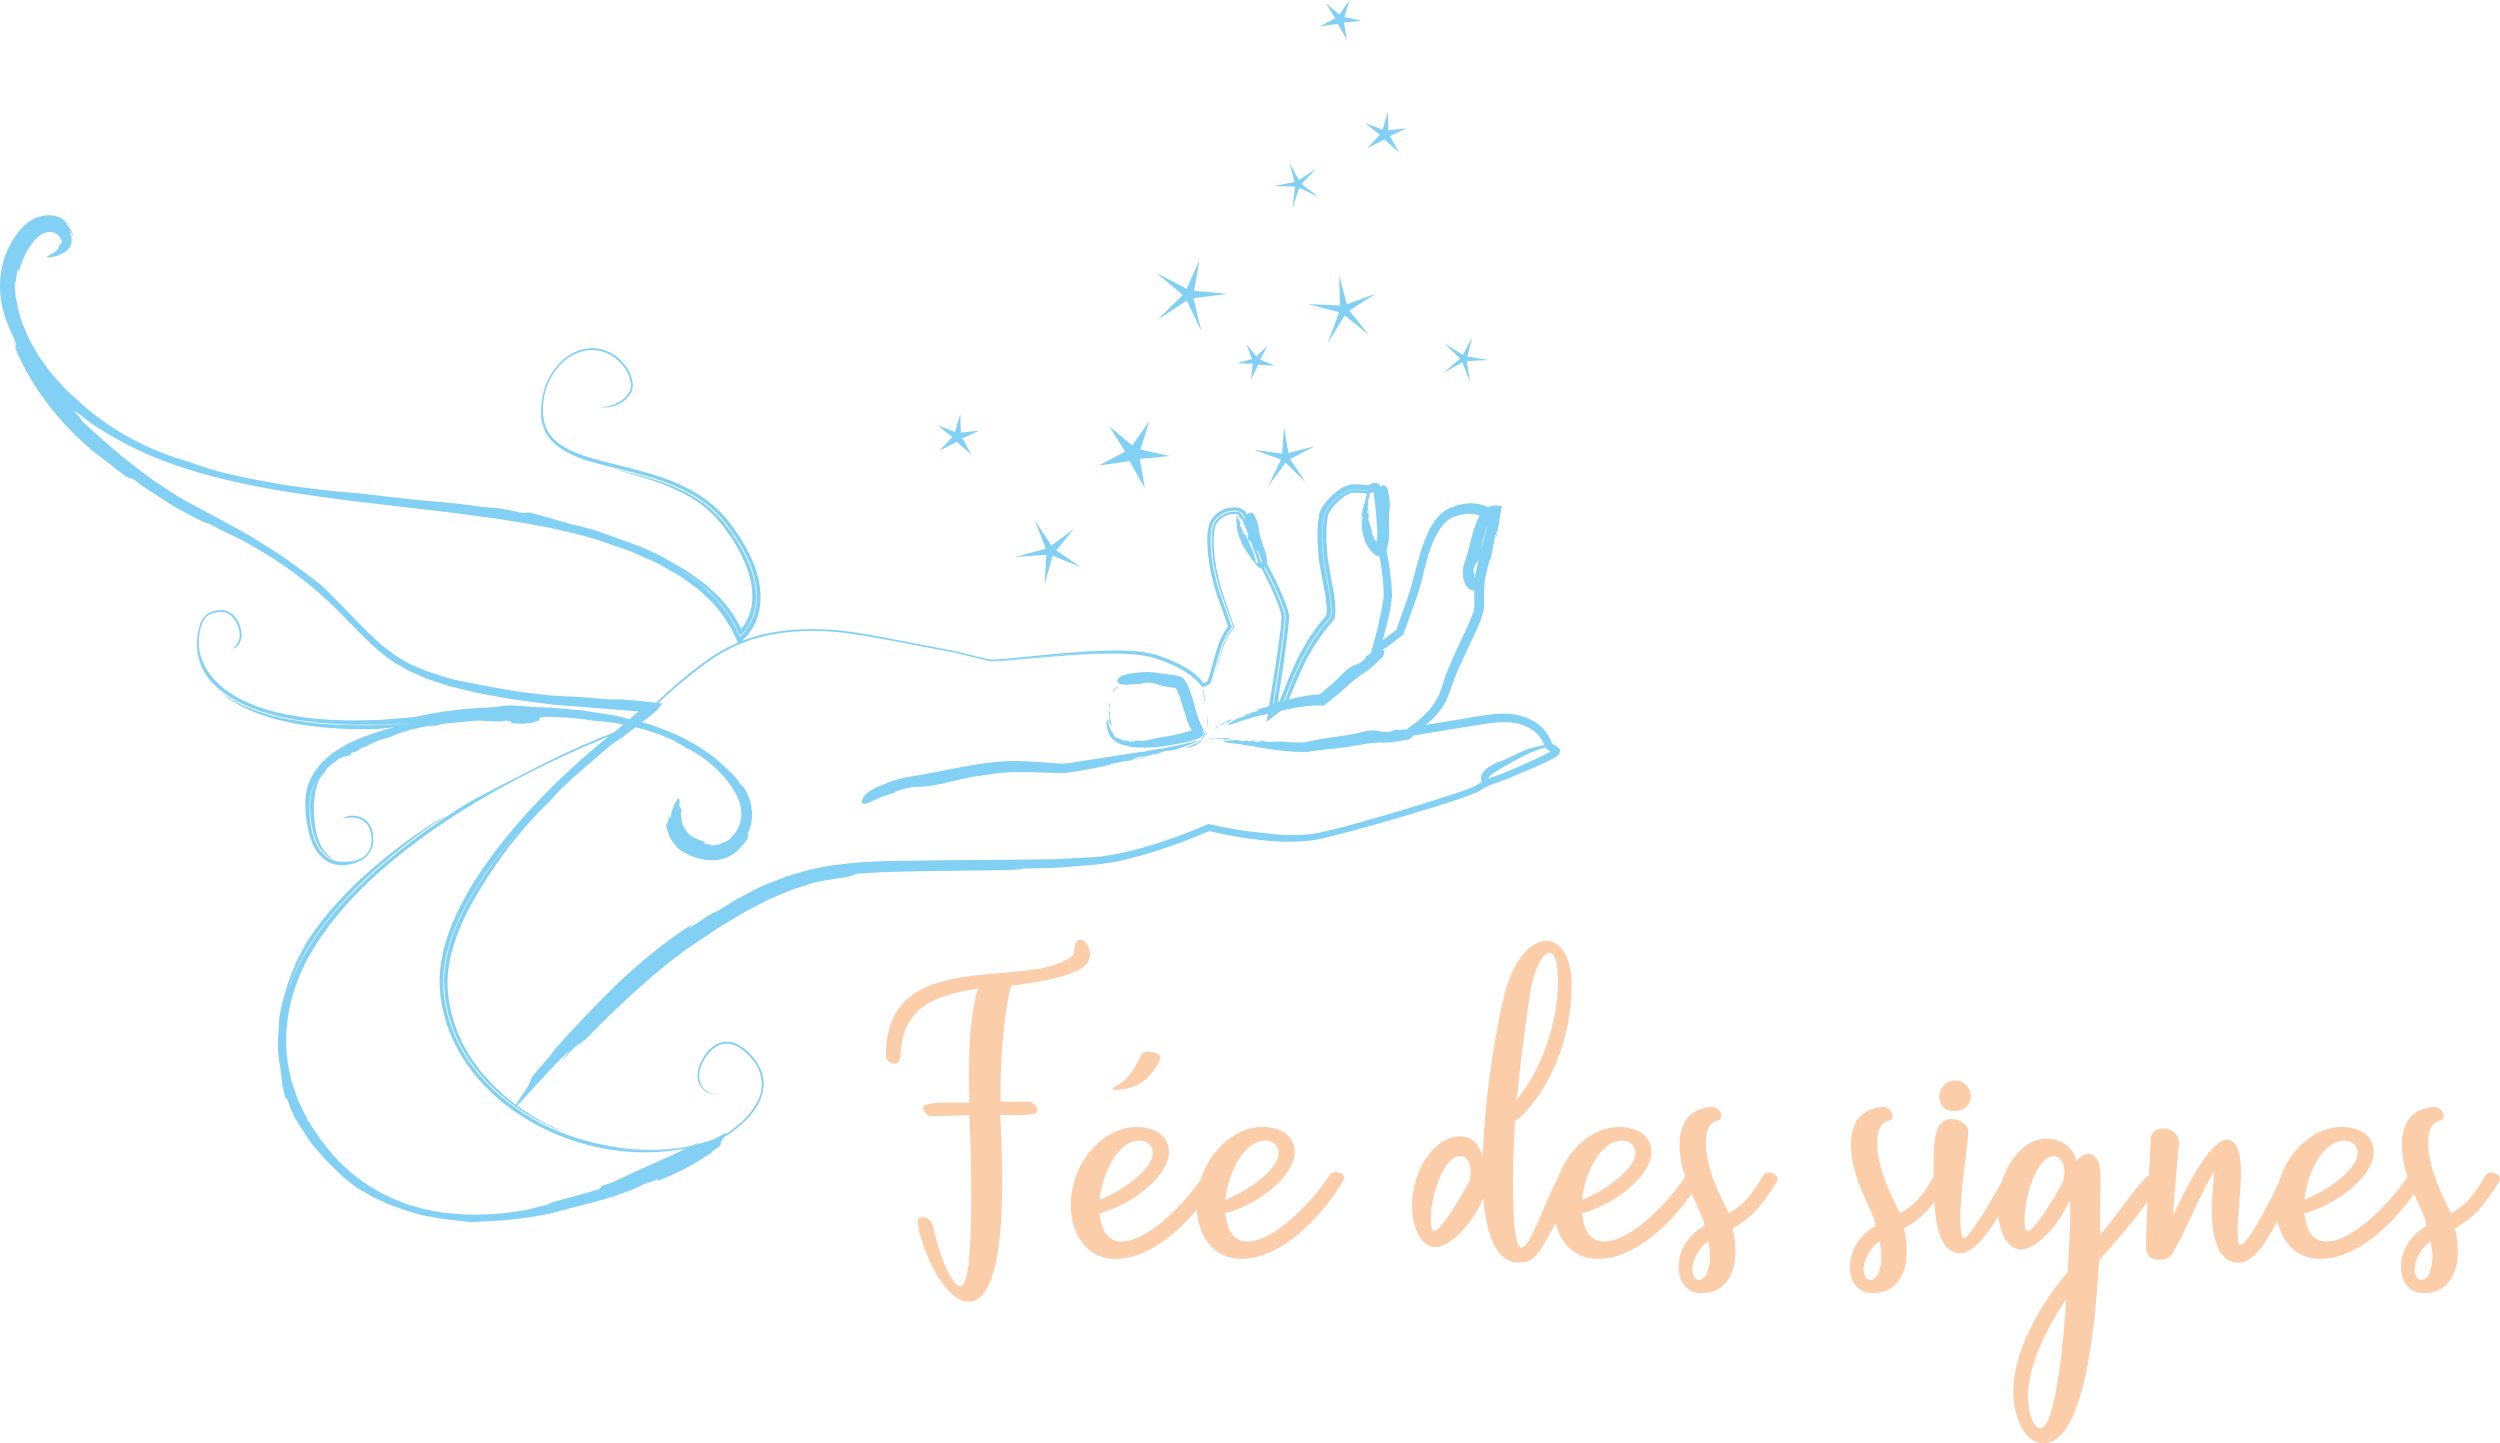 <?xml version="1.0" encoding="utf-8"?>
<!-- Generator: Adobe Illustrator 17.0.0, SVG Export Plug-In . SVG Version: 6.00 Build 0)  -->
<!DOCTYPE svg PUBLIC "-//W3C//DTD SVG 1.1//EN" "http://www.w3.org/Graphics/SVG/1.1/DTD/svg11.dtd">
<svg version="1.1" xmlns="http://www.w3.org/2000/svg" xmlns:xlink="http://www.w3.org/1999/xlink" x="0px" y="0px"
	 width="394.442px" height="227.722px" viewBox="0 0 394.442 227.722" enable-background="new 0 0 394.442 227.722"
	 xml:space="preserve">
<g id="Calque_3">
</g>
<g id="Calque_1">
	<path fill="none" d="M236.163,83.894c-0.115,0.131-0.178,0.305-0.167,0.449C236.113,84.226,236.215,84.087,236.163,83.894z"/>
	<path fill="#83D0F5" d="M235.35,80.605c0,0.004-0.001-0.002-0.002-0.003C235.35,80.603,235.359,80.602,235.35,80.605z"/>
	<path fill="none" d="M214.914,81.931c0.091-0.141,0.131-0.312,0.097-0.446C214.914,81.61,214.83,81.759,214.914,81.931z"/>
	<path fill="none" d="M215.2,79.469c0,0,0,0.001,0,0.001c0,0.037,0,0.075,0,0.111c0.02-0.047,0.047-0.086,0.078-0.119
		c-0.033,0.023-0.065,0.031-0.078-0.018l-0.001-0.002C215.199,79.451,215.199,79.46,215.2,79.469
		C215.199,79.47,215.199,79.469,215.2,79.469z"/>
	<polygon fill="none" points="216.844,75.635 216.846,75.635 216.848,75.634 	"/>
	<path fill="#83D0F5" d="M216.846,75.635c0.054,0.004,0.029-0.009,0.006-0.004c-0.002,0.001-0.002,0.002-0.005,0.002L216.846,75.635
		z"/>
	<path fill="#83D0F5" d="M215.193,79.586c0,0.024-0.002,0.046-0.002,0.07c0.002-0.025,0.007-0.051,0.009-0.075
		c0-0.035,0-0.073,0-0.111C215.197,79.511,215.195,79.548,215.193,79.586z"/>
	<path fill="#83D0F5" d="M215.113,81.051c-0.006,0.111-0.018,0.221-0.021,0.333c0.029-0.034,0.062-0.071,0.082-0.103
		C215.243,81.217,215.117,81.131,215.113,81.051z"/>
	<polygon fill="#83D0F5" points="215.2,79.469 215.2,79.469 215.199,79.47 	"/>
	<path fill="none" d="M199.363,88.316c0.039-0.081,0.108-0.208,0.122-0.252l-0.032-0.023l-0.063-0.046l-0.122-0.089l-0.043-0.061
		c-0.03-0.039-0.063-0.075-0.1-0.109c-0.02-0.02-0.042-0.046-0.063-0.067c0.105,0.255,0.189,0.538,0.228,0.792L199.363,88.316z"/>
	<path fill="none" d="M195.275,83.415c-0.023,0.028-0.05,0.045-0.079,0.013l-0.001-0.002c0.017,0.034,0.034,0.07,0.049,0.102
		C195.246,83.488,195.257,83.45,195.275,83.415z"/>
	<path fill="none" d="M198.117,88.643c-0.001,0.053-0.002,0.107-0.008,0.108c0.106,0.006,0.236,0.018,0.365,0.034
		c-0.116-0.12-0.245-0.263-0.383-0.427C198.102,88.459,198.115,88.565,198.117,88.643z"/>
	<path fill="none" d="M195.835,85.331c0.031-0.143-0.002-0.279-0.082-0.358C195.713,85.105,195.699,85.246,195.835,85.331z"/>
	<path fill="none" d="M195.455,80.191c-0.017,0.067-0.015,0.108-0.006,0.137c0.006,0.007,0.012,0.02,0.019,0.02
		c0.015,0.009,0.039,0.016,0.06,0.024c-0.02-0.054-0.031-0.093-0.006-0.096C195.488,80.248,195.468,80.231,195.455,80.191z"/>
	<path fill="none" d="M195.55,80.389c0.014,0.009,0.03,0.017,0.02,0.032C195.582,80.397,195.569,80.392,195.55,80.389z"/>
	<path fill="none" d="M195.186,81.529c-0.137,0.16-0.08,0.332-0.016,0.497l0.092-0.079c-0.016-0.095-0.07-0.104-0.108-0.017
		c0.107-0.201,0.122-0.381,0.108-0.568c-0.052,0.01-0.112,0.006-0.14,0.059C195.144,81.457,195.186,81.529,195.186,81.529z"/>
	<path fill="none" d="M196.913,85.101c0.154,0.784,0.737,1.533,0.901,2.351c0.051,0.266,0.21,0.588,0.264,0.766
		c0.007,0.05,0.007,0.091,0.013,0.14c0.138,0.164,0.267,0.308,0.383,0.427c0.219,0.027,0.434,0.07,0.518,0.135
		c0.169,0.123,0.008,0.083,0.11-0.211c0.019-0.076,0.048-0.147,0.087-0.211l0.002-0.003c0.088-0.323-0.119,0.437-0.095,0.355
		l0.008-0.017l0.017-0.034l0.035-0.069l0.069-0.138l0.066-0.132c-0.039-0.254-0.124-0.537-0.228-0.792
		c-0.433-0.453-0.992-1.094-1.395-1.776C197.452,85.569,197.164,85.339,196.913,85.101z"/>
	<path fill="#83D0F5" d="M195.467,80.348c-0.007,0-0.012-0.013-0.019-0.02c0.015,0.049,0.052,0.056,0.084,0.059
		c-0.002-0.005-0.003-0.01-0.005-0.015C195.506,80.364,195.483,80.357,195.467,80.348z"/>
	<path fill="#83D0F5" d="M195.527,80.372c0.002,0.005,0.003,0.009,0.005,0.015c0.006,0,0.012,0.002,0.017,0.002
		C195.541,80.384,195.539,80.377,195.527,80.372z"/>
	<path fill="#83D0F5" d="M195.41,80.268l0.004,0.008l0.017,0.032c0.005,0.013,0.012,0.013,0.017,0.019
		c-0.009-0.029-0.011-0.069,0.006-0.137c0.013,0.04,0.033,0.057,0.066,0.086l0.001-0.002c-0.033-0.032-0.058-0.041-0.067-0.086
		l-0.003-0.015l0-0.004l0-0.001v0l-0.043,0.096l0,0.001L195.41,80.268z"/>
	<path fill="#83D0F5" d="M196.59,81.11l0.002-0.006c-0.027-0.031-0.052-0.059-0.075-0.086l-0.008,0.008
		c0.004,0.007,0.01,0.015,0.014,0.021L196.59,81.11z"/>
	<path fill="#83D0F5" d="M196.523,81.048c-0.004-0.006-0.01-0.015-0.014-0.021l-0.004,0.004L196.523,81.048z"/>
	<path fill="#83D0F5" d="M195.205,83.447l0.062,0.371c0.073-0.088,0.025-0.185-0.026-0.284L195.205,83.447z"/>
	<g>
		<path fill="#83D0F5" d="M246.11,118.301l-0.015-0.037l-0.007-0.018l-0.004-0.009l-0.074-0.114l-0.004-0.004l-0.262-0.26
			c-0.046-0.044-0.105-0.072-0.157-0.109c-0.202-0.164-0.374-0.233-0.472-0.285c-0.077-0.036-0.157-0.062-0.233-0.084
			c-0.027-0.079-0.055-0.159-0.08-0.233l-0.126-0.309c-0.057-0.132-0.127-0.258-0.189-0.387c-0.119-0.262-0.289-0.496-0.438-0.741
			c-0.324-0.476-0.711-0.908-1.15-1.29c-0.924-0.748-1.922-1.2-3.001-1.508c-2.194-0.572-4.345-0.254-6.335,0.038
			c-2.006,0.331-3.993,0.659-5.965,0.984c-0.559,0.091-1.116,0.182-1.67,0.273l-0.819,0.133l-0.203,0.033
			c-0.061,0.016-0.006-0.014,0.02-0.032l0.086-0.06c0.112-0.084,0.229-0.162,0.335-0.252c0.351-0.279,0.686-0.573,0.987-0.895
			c0.144-0.163,0.316-0.316,0.434-0.486l0.713-0.936c0.953-1.362,1.415-3.082,1.903-4.417c1.101-2.842,2.555-5.562,3.803-8.419
			c0.309-0.723,0.611-1.442,0.826-2.28l0.074-0.322l0.034-0.388c0.019-0.275,0.01-0.4,0.016-0.607l0.016-1.127
			c0.003-0.751,0.02-1.502,0.082-2.257l0.018-0.283c0.004-0.091,0.007-0.111,0.025-0.18l0.13-0.56l0.26-1.121
			c0.041-0.175,0.081-0.351,0.122-0.525c0.062-0.052,0.132-0.133,0.19-0.208c0.204-0.8,0.391-1.674,0.56-2.549
			c0.133-0.688,0.254-1.377,0.361-2.031c0.002-0.012,0.003-0.023,0.005-0.034c0-0.001,0-0.001,0-0.001
			c-0.002,0.012-0.004,0.023-0.006,0.035c0.033-0.031,0.062-0.061,0.096-0.095c-0.012-0.145,0.051-0.319,0.167-0.449
			c0.052,0.193-0.051,0.332-0.167,0.449c0.005,0.069,0.027,0.132,0.068,0.179c-0.037,0.028-0.111,0.083-0.111,0.083
			c0.01,0.103,0.039,0.208,0.059,0.309c0.064-0.285,0.127-0.574,0.193-0.867c0.2-0.893,0.351-1.76,0.483-2.639l0.094-0.665
			l0.021-0.17l0.004-0.061l0.159-0.688l-0.496,0.035c-0.042-0.027-0.083-0.052-0.124-0.064c-0.405-0.121-0.658-0.022-0.897,0.022
			c-0.199,0.052-0.402,0.105-0.607,0.158c-0.02,0.001-0.04,0.003-0.06,0.004c-0.044-0.004-0.094,0.022-0.132-0.006
			c-0.037-0.025-0.078-0.042-0.118-0.064c-1.316-0.61-2.867-0.634-4.2-0.283c-0.351,0.054-0.667,0.19-0.992,0.309
			c-0.326,0.141-0.641,0.197-0.975,0.41l-0.493,0.288c-0.151,0.109-0.287,0.234-0.429,0.351c-0.3,0.228-0.515,0.51-0.756,0.777
			c-0.905,1.104-1.465,2.351-1.948,3.594c-0.476,1.249-0.844,2.521-1.185,3.793c-0.342,1.27-0.642,2.554-1.003,3.784
			c-0.385,1.225-0.857,2.472-1.284,3.717c-0.219,0.624-0.438,1.249-0.658,1.876l-0.281,0.804c-0.104,0.137-0.276,0.228-0.416,0.347
			l-0.892,0.684l-0.454,0.349l-0.229,0.176l-0.115,0.088c-0.029,0.015-0.106,0.1-0.069,0.022c0.193-0.65,0.374-1.321,0.553-2.013
			c0.133-0.558,0.267-1.117,0.402-1.679c0.173-0.617,0.248-1.298,0.353-1.96l0.149-1c0.034-0.335-0.013-0.674-0.017-1.011
			c-0.036-0.673-0.031-1.364-0.139-2.012c-0.085-0.657-0.17-1.317-0.256-1.979c-0.109-0.656-0.219-1.314-0.329-1.974
			c-0.036-0.196-0.073-0.392-0.11-0.59c0.092-0.247,0.167-0.518,0.227-0.809c0.029-0.172,0.07-0.383,0.086-0.53
			c0.016-0.127,0.031-0.25,0.046-0.371c0.022-0.245,0.039-0.488,0.045-0.728c0.015-0.48,0.006-0.951-0.004-1.42
			c-0.019-0.94-0.038-1.874,0.104-2.88c0.093-0.775-0.168-2.154-0.32-2.903c-0.12-0.236-0.268-0.394-0.414-0.478
			c-0.162-0.13-0.313-0.137-0.423-0.076c-0.112,0.067-0.211,0.15-0.284,0.219c-0.022-0.068-0.053-0.146-0.112-0.254
			c-0.018-0.03-0.021-0.042-0.053-0.085c-0.048-0.058-0.11-0.115-0.177-0.157c-0.034-0.021-0.068-0.04-0.102-0.055l-0.089-0.025
			l-0.01-0.002l-0.043-0.008c-0.063-0.009-0.098-0.023-0.184-0.029c-0.123-0.006-0.517,0.053-0.573,0.074
			c-0.142,0.04-0.312,0.126-0.386,0.169c-0.071,0.04-0.138,0.088-0.202,0.14c-0.072,0.022-0.159-0.025-0.241-0.027
			c-0.107-0.012-0.385-0.069-0.605-0.078l-0.689-0.053l-0.694,0.011c-0.235,0.011-0.45-0.014-0.725,0.07
			c-1.047,0.259-1.788,0.823-2.486,1.423c-0.688,0.614-1.333,1.263-1.833,2.087c-0.257,0.404-0.464,0.922-0.499,1.363
			c-0.065,0.457-0.175,0.923-0.198,1.373c-0.013,0.897-0.093,1.798-0.048,2.692l0.177,2.677c0.302,1.763,0.601,3.545,0.941,5.23
			c0.203,0.854,0.242,1.709,0.327,2.565c-0.001,0.413,0.004,0.868-0.048,1.145c-0.081,0.152-0.174,0.214-0.33,0.404l-0.421,0.521
			c-0.578,0.682-1.086,1.415-1.591,2.148c-0.54,0.71-0.947,1.509-1.395,2.28c-0.924,1.533-1.582,3.172-2.278,4.79l-0.983,2.443
			c-0.151,0.371-0.322,0.828-0.462,1.085c-0.01,0.002-0.02,0.005-0.03,0.007c-0.062,0.013-0.116,0.036-0.175,0.051
			c0.3-1.992,0.6-3.982,0.899-5.965c0.329-2.344,0.677-4.672,0.879-7.066c0.064-0.287-0.021-0.618-0.069-0.935
			c-0.037-0.333-0.149-0.604-0.238-0.894c-0.17-0.583-0.401-1.126-0.619-1.677c-0.45-1.094-0.948-2.158-1.466-3.21
			c-0.265-0.523-0.525-1.047-0.813-1.564c-0.072-0.131-0.132-0.253-0.23-0.402l-0.094-0.147c0.045-0.242,0.026-0.416,0.022-0.607
			c-0.016-0.236-0.05-0.458-0.097-0.681c-0.13-0.477-0.211-0.773-0.335-1.14c-0.122-0.351-0.24-0.69-0.36-1.035
			c-0.236-0.689-0.443-1.394-0.49-2.2c-0.05-0.611-0.522-1.594-0.742-2.116c-0.448-0.471-0.932-0.166-1.133,0.009
			c-0.041-0.072-0.085-0.144-0.134-0.217c0.007-0.014,0.017-0.026,0.014-0.045c-0.019-0.009-0.046-0.021-0.069-0.032
			c-0.016-0.023-0.035-0.046-0.052-0.068c-0.008-0.182-0.142-0.287-0.286-0.375l-0.014,0.081c-0.208-0.17-0.45-0.303-0.7-0.366
			c-0.122-0.033-0.242-0.048-0.362-0.064c0.052-0.045-1.061,0.007-1.533,0.133c-1.186,0.335-2.281,1.176-2.743,2.385
			c-0.407,1.201-0.376,2.366-0.342,3.515c0.125,2.295,0.532,4.532,1.162,6.702c0.326,1.094,0.724,2.123,1.085,3.164l0.552,1.555
			l0.275,0.775c0.065,0.198,0.146,0.378,0.186,0.559c-0.1,0.113-0.199,0.245-0.272,0.363l-0.363,0.555
			c-0.217,0.393-0.395,0.802-0.592,1.202c-0.218,0.394-0.326,0.822-0.461,1.242l-0.393,1.259c-0.225,0.814-0.449,1.625-0.673,2.433
			c-0.117,0.392-0.204,0.83-0.346,1.181l-0.164,0.423c-0.058,0.038-0.129,0.065-0.192,0.098l-0.098,0.047
			c-0.007,0.003-0.148,0.072,0.056-0.028l-0.218,0.106c-0.065,0.011-0.163,0.132-0.187,0.015c-0.086-0.127-0.17-0.256-0.271-0.364
			c-0.1-0.11-0.17-0.206-0.294-0.326l-0.407-0.375c-0.262-0.264-0.565-0.463-0.855-0.683c-0.567-0.463-1.219-0.763-1.826-1.143
			c-0.646-0.292-1.277-0.62-1.931-0.877c-0.661-0.236-1.319-0.471-1.976-0.705c-2.792-0.722-5.525-0.661-8.192-0.611
			c-5.334,0.175-10.452,0.809-15.343,1.266c-0.607,0.052-1.22,0.106-1.801,0.125l-0.434,0.013c-0.147,0.005-0.218-0.021-0.331-0.02
			c-0.221-0.015-0.572-0.127-0.851-0.185c-1.182-0.284-2.352-0.564-3.508-0.841c-0.579-0.137-1.154-0.273-1.726-0.409
			c-0.575-0.109-1.146-0.218-1.715-0.327c-1.137-0.217-2.26-0.431-3.369-0.642c-4.447-0.82-8.615-1.752-12.699-2.187
			c-4.072-0.348-7.963-0.246-11.485,0.531c-1.326,0.28-2.585,0.669-3.769,1.136c0.471-0.428,0.908-0.9,1.295-1.462
			c0.272-0.379,0.423-0.69,0.607-1.004c0.146-0.334,0.306-0.662,0.437-1.001c0.527-1.363,0.655-2.841,0.563-4.264
			c-0.208-2.874-1.364-5.534-2.804-7.89l-0.534-0.892l-0.602-0.842c-0.411-0.555-0.778-1.134-1.221-1.666
			c-0.858-1.092-1.874-2.034-2.931-2.903c-2.17-1.677-4.62-2.869-7.099-3.745c-2.479-0.89-4.988-1.498-7.417-2.101
			c-2.424-0.609-4.812-1.171-6.935-2.104c-1.056-0.466-2.043-1.03-2.836-1.758c-0.799-0.721-1.362-1.625-1.645-2.611
			c-0.276-0.987-0.361-2.026-0.256-3.053c0.108-1.033,0.252-2.04,0.617-2.936c0.701-1.821,1.885-3.387,3.302-4.396
			c1.418-0.999,3.076-1.427,4.565-1.209c2.976,0.411,5.011,2.992,5.307,4.949c0.07,0.488,0.069,0.947-0.066,1.298
			c-0.035,0.193-0.148,0.33-0.221,0.483c-0.099,0.155-0.271,0.319-0.392,0.471c-0.515,0.632-1.126,0.952-1.624,1.196
			c0,0-0.153,0.064-0.381,0.159c-0.221,0.118-0.56,0.18-0.889,0.274c-0.342,0.059-0.692,0.11-0.967,0.123
			c-0.291,0.014-0.485,0.024-0.485,0.024c0.865,0.047,1.894,0.082,2.983-0.411c0.527-0.251,1.074-0.59,1.525-1.104
			c0.513-0.52,0.814-1.019,0.862-1.747c0.163-2.916-3.316-6.623-7.185-6.005c-1.904,0.219-3.655,1.366-4.882,2.88
			c-1.241,1.521-2.031,3.352-2.224,5.202c-0.145,0.923-0.141,1.828-0.069,2.691c0.144,0.808,0.323,1.596,0.707,2.255
			c-0.064-0.117-0.147-0.217-0.204-0.34c-0.695-1.586-0.73-3.569-0.305-5.597c-0.263,1.261-0.426,2.547-0.296,3.784
			c0.121,1.237,0.598,2.397,1.338,3.308c0.738,0.917,1.691,1.577,2.623,2.094c0.934,0.526,1.872,0.899,2.729,1.212
			c2.553,0.837,5.212,1.375,7.87,2.074c2.923,0.754,5.804,1.643,8.438,3.027c1.322,0.676,2.558,1.506,3.683,2.457
			c0.579,0.459,1.081,1,1.602,1.519c0.469,0.567,0.966,1.108,1.374,1.728c1.762,2.356,3.283,4.959,3.989,7.811
			c0.351,1.422,0.473,2.895,0.296,4.339l-0.207,1.069l-0.341,1.034c-0.277,0.644-0.655,1.37-1.007,1.81
			c-0.255,0.36-0.597,0.734-1.016,1.083c-0.067,0.091-0.075-0.05-0.107-0.097l-0.084-0.198c-0.056-0.133-0.114-0.268-0.172-0.405
			c-0.115-0.27-0.233-0.548-0.355-0.834c-0.394-0.664-0.814-1.407-1.261-2.129c-0.527-0.673-1.065-1.361-1.603-2.048
			c-1.226-1.234-2.439-2.491-3.735-3.378c-0.63-0.463-1.193-0.954-1.767-1.313c-0.578-0.351-1.104-0.669-1.559-0.945
			c0,0,0.179,0.106,0.516,0.304c0.332,0.206,0.84,0.472,1.447,0.877c1.157,0.892,2.902,2.056,4.629,3.897
			c0.477,0.412,0.848,0.961,1.275,1.488c0.405,0.544,0.895,1.056,1.229,1.703c0.184,0.311,0.37,0.627,0.559,0.946l0.284,0.482
			c0.077,0.117,0.116,0.252,0.176,0.379c0.111,0.258,0.223,0.52,0.336,0.783c0.059,0.122,0.108,0.287,0.177,0.376
			c0.113-0.09,0.224-0.183,0.326-0.288c0.211-0.201,0.405-0.425,0.583-0.662c0.191-0.245,0.324-0.453,0.531-0.816
			c0.207-0.322,0.329-0.691,0.501-1.036c0.129-0.363,0.243-0.736,0.357-1.109c0.391-1.518,0.332-3.158-0.01-4.724
			c-0.661-3.164-2.364-6.05-4.214-8.476c-1.777-2.486-4.109-4.222-6.259-5.362c-2.154-1.157-4.106-1.812-5.472-2.238
			c-1.371-0.421-2.168-0.625-2.168-0.625c0.459,0.127,0.912,0.264,1.355,0.407c0,0-0.987-0.294-1.984-0.559
			c-1.002-0.254-2.003-0.509-2.003-0.509c-0.394-0.09-0.814-0.186-1.245-0.284c0.014,0.005,0.041,0.013,0.052,0.017
			c0.804,0.303,3.574,0.928,7.145,2.204c1.775,0.655,3.735,1.528,5.601,2.766c1.889,1.223,3.562,2.878,4.902,4.874
			c1.442,1.939,2.573,4.098,3.301,6.236c0.722,2.143,0.869,4.313,0.423,6.119c-0.153,0.436-0.245,0.884-0.449,1.27
			c-0.095,0.196-0.175,0.395-0.274,0.58c-0.096,0.16-0.191,0.317-0.284,0.471c-0.175,0.251-0.373,0.495-0.558,0.59
			c-0.099-0.233-0.186-0.44-0.261-0.617c-0.283-0.476-0.517-0.869-0.695-1.169c-0.572-1.082-1.416-1.927-2.143-2.845
			c-0.787-0.864-1.695-1.595-2.546-2.398c-0.933-0.702-1.912-1.364-2.896-2.076c-1.025-0.647-2.135-1.218-3.257-1.884
			c-0.739-0.47-1.484-0.765-2.157-1.097c-0.679-0.32-1.315-0.613-1.932-0.864c-0.138-0.01-0.744-0.289-1.377-0.499
			c-1.627-0.565-3.242-1.17-4.77-1.729c-1.541-0.52-3.019-0.921-4.318-1.182c-1.796-0.437-6.76-2.031-7.181-1.956
			c-1.502,0.175-0.406,0.024-4.72-0.665c-0.522-0.09-2.245-0.151-3.29-0.303c-3.52-0.554-4.586-0.532-8.646-0.939
			c-6.032-0.539-7.315-0.931-12.689-1.325c-0.326-0.023-2.579-0.26-4.746-0.524c-2.167-0.264-4.246-0.569-4.246-0.569
			c-6.452-1.15-10.493-1.854-15.271-3.687c-2.835-0.778-6.056-2.025-9.107-3.681c-3.06-1.65-5.911-3.702-8.195-5.84
			c-0.582-0.524-1.121-1.009-1.627-1.464c-0.507-0.456-0.904-0.954-1.32-1.392c-0.801-0.902-1.567-1.672-2.143-2.556
			c-0.304-0.426-0.606-0.849-0.912-1.278c-0.151-0.214-0.304-0.429-0.458-0.647c-0.129-0.233-0.26-0.468-0.394-0.708
			c-0.531-0.957-1.146-1.954-1.606-3.205c-0.155-0.347-0.3-0.671-0.436-0.975c-0.127-0.307-0.195-0.61-0.287-0.885
			c-0.168-0.555-0.311-1.035-0.416-1.458c-0.046-0.436-0.197-1.16-0.372-1.968c-0.052-0.406-0.066-0.834-0.097-1.253
			c-0.033-0.42-0.054-0.831,0.013-1.197l0.079,0.371c0.083-0.485,0.126-1.466,0.277-1.933c0.122-0.472,0.131-0.343,0.141-0.218
			c0.019,0.253,0.043,0.493,0.289-0.303c0.102-0.487,0.301-0.943,0.49-1.404c0.159-0.474,0.432-0.894,0.663-1.335
			c0.503-0.836,1.127-1.687,1.812-2.222c0.16-0.158,0.273-0.202,0.416-0.324c0.182-0.068,0.363-0.202,0.54-0.236
			c0.355-0.138,0.698-0.144,1.021-0.126c0.307,0.072,0.62,0.145,0.879,0.384c0.148,0.083,0.26,0.239,0.386,0.377
			c0.053,0.047,0.063,0.053,0.079,0.102l0.115,0.232c0.047,0.039,0.141,0.116,0.189,0.246c0.027,0.241-0.02,0.445-0.391,0.748
			c-0.187,0.239-0.029,0.314-0.195,0.475c0.086,0.147-0.411,0.56-0.959,0.847c-0.532,0.299-1.057,0.485-0.709,0.602
			c0.147,0.011,1.21-0.037,2.379-0.631c0.566-0.292,1.196-0.84,1.368-1.604c0.166-0.772-0.09-1.365-0.262-1.865
			c-0.143-0.215,0.034-0.126,0.182,0.147c0.075,0.122,0.163,0.263,0.25,0.405c0.076,0.152,0.131,0.322,0.187,0.443
			c-0.056-0.383-0.174-0.655-0.28-0.902c-0.091-0.3-0.306-0.499-0.395-0.64c-0.213-0.31-0.384-0.484-0.469-0.577
			c-0.176-0.182,0.102-0.108,0.515,0.299c-0.184-0.273-0.481-0.473-0.665-0.646c-0.187-0.176-0.351-0.247-0.351-0.247
			c0.187,0.026,0.651,0.289,0.651,0.289C9.918,34.452,8.931,34,7.936,33.969c-0.997-0.049-1.939,0.204-2.776,0.633l-0.648,0.407
			c-0.18,0.143-0.341,0.29-0.511,0.437c-0.358,0.289-0.613,0.615-0.902,0.933c-0.301,0.312-0.515,0.666-0.762,1.007
			c-0.255,0.337-0.46,0.698-0.65,1.068c-1.656,2.909-1.99,6.385-1.447,9.333c0.173,1.289,0.871,3.314,1.483,4.562
			c0.177,0.316,0.401,0.867,0.622,1.386c0.35,1.011,0.258,0.942-0.128,0.263c0.203,0.553,0.456,1.08,0.456,1.08
			c-0.097-0.118-0.387-0.471-0.387-0.471c2.328,5.926,6.73,11.65,11.329,15.666c0.948,0.91,2.731,2.172,3.867,3.069
			c0.55,0.473,1.834,1.408,2.29,1.769c0.886,0.506,0.839,0.318,1.255,0.475c0.447,0.338,0.958,0.723,1.509,1.14
			c0.578,0.378,1.199,0.784,1.838,1.201c1.293,0.81,2.613,1.76,3.912,2.438c2.572,1.405,4.653,2.468,4.618,2.213
			c1.559,0.849,2.505,1.304,3.479,1.771c0.961,0.485,1.996,0.886,3.546,1.865c4.248,2.374,9.297,5.953,13.549,10.302
			c2.375,2.319,4.485,4.814,7.137,6.853c0.503,0.365,0.978,0.758,1.483,1.082c0.519,0.304,1.028,0.602,1.525,0.893
			c0.659,0.425,1.372,0.715,2.071,1.023c0.705,0.289,1.377,0.66,2.094,0.873c0.71,0.234,1.415,0.466,2.115,0.696l1.047,0.34
			l1.057,0.258c1.409,0.318,2.783,0.738,4.171,0.96c1.384,0.252,2.752,0.5,4.107,0.746c1.363,0.188,2.713,0.375,4.053,0.561
			c1.341,0.181,2.671,0.387,3.998,0.46c2.653,0.209,5.278,0.417,7.897,0.623l3.317,0.26l1.012,0.08
			c0.298-0.029,0.036,0.125-0.076,0.23l-0.39,0.333c-0.26,0.223-0.523,0.448-0.783,0.671c-0.576-0.145-1.151-0.289-1.713-0.431
			c-0.745-0.192-1.498-0.256-2.231-0.389c-0.735-0.118-1.461-0.233-2.178-0.348c-0.359-0.058-0.715-0.115-1.07-0.173
			c-0.357-0.033-0.712-0.066-1.066-0.099c-1.414-0.127-2.802-0.252-4.175-0.376c-1.024-0.033-2.035-0.065-3.047-0.097
			c0.008-0.009,0.025-0.028,0.025-0.028c-1.531-0.121-3.254-0.336-4.74-0.105c-0.22,0.025-0.537,0.089-0.829,0.154
			c-3.971,0.125-8.028,0.501-12.422,1.457c-0.426,0.099-0.638,0.143-1.065,0.166l-1.15,0.096l-2.309,0.186
			c-1.542,0.158-3.091,0.139-4.639,0.184c-3.095,0.065-6.184-0.129-9.186-0.527c-2.976-0.487-5.92-1.094-8.506-2.309
			c-2.585-1.162-4.873-2.817-6.266-4.94c-0.638-1.085-1.136-2.213-1.301-3.374c-0.168-1.151-0.072-2.273,0.193-3.342
			c0.253-1.046,0.727-1.865,1.459-2.238c0.197-0.076,0.392-0.151,0.584-0.225c0.196-0.067,0.429-0.07,0.635-0.111
			c0.429-0.095,0.805-0.032,1.158,0.039c1.405,0.366,2.086,1.853,2.285,2.959c0.047,0.284,0.081,0.556,0.074,0.8
			c0.013,0.086-0.063,0.332-0.127,0.543c-0.135,0.413-0.311,0.706-0.457,0.868c0,0-0.133,0.229-0.296,0.328
			c-0.153,0.118-0.426,0.138-0.426,0.138c0.296,0.055,0.608,0.055,0.978-0.354c0.177-0.204,0.34-0.502,0.466-0.849
			c0.062-0.163,0.122-0.382,0.154-0.527c0.02-0.099,0.019-0.332-0.001-0.536c-0.065-0.833-0.359-1.772-0.931-2.523
			c-0.562-0.754-1.445-1.275-2.456-1.218c-1.029,0.052-2.06,0.393-2.64,1.205c-0.603,0.798-0.791,1.91-0.927,2.929
			c-0.162,1.509,0.133,2.92,0.582,4.043c-0.529-1.28-0.845-2.847-0.533-4.596c-0.303,1.396-0.214,2.82,0.146,4.085
			c0.102,0.313,0.202,0.62,0.299,0.918c0.127,0.286,0.273,0.556,0.403,0.825c0.236,0.555,0.591,0.989,0.877,1.413l0.347,0.444
			l0.407,0.391l0.82,0.785c0.595,0.467,1.218,0.915,1.853,1.348c2.905,1.756,6.149,2.759,9.407,3.33
			c0.407,0.078,0.812,0.173,1.221,0.238l1.233,0.153l2.469,0.309c1.655,0.08,3.315,0.237,4.986,0.266
			c1.211-0.01,3.143,0.045,5.06-0.04c0.958-0.047,1.914-0.094,2.777-0.137c0.425-0.019,0.826-0.036,1.197-0.052
			c-0.049,0.012-0.096,0.022-0.145,0.034c-0.814,0.045-1.99,0.1-3.426,0.19c-2.759,0.134-6.45,0.139-10.132-0.12
			c-3.674-0.343-7.336-0.958-9.973-1.872c-0.67-0.185-1.245-0.479-1.775-0.675c-0.518-0.226-0.995-0.366-1.343-0.584
			c-0.716-0.389-1.125-0.611-1.125-0.611l0.694,0.405c0,0-0.512-0.283-1.025-0.566c-0.263-0.129-0.498-0.306-0.675-0.438
			c-0.178-0.13-0.297-0.216-0.297-0.216c-0.19-0.13-0.392-0.268-0.598-0.409l0.023,0.021c0.174,0.172,0.576,0.509,1.157,0.972
			c0.63,0.37,1.424,0.916,2.409,1.389c0.998,0.44,2.124,0.987,3.389,1.339c0.628,0.186,1.266,0.44,1.935,0.582
			c0.67,0.149,1.35,0.301,2.032,0.453c5.494,1.146,11.252,1.059,12.868,1.023c1.178-0.002,2.299-0.157,3.442-0.288
			c-2.162,0.564-4.129,1.188-6.019,2.017c-1.227,0.512-2.391,1.188-3.539,1.97c-1.115,0.836-2.195,1.842-3.04,3.158
			c-0.868,1.349-1.347,2.961-1.387,4.55c-0.029,1.58,0.147,3.095,0.478,4.592c0.332,1.479,0.897,2.956,1.973,4.062
			c1.064,1.129,2.648,1.629,4.136,1.353l0.001,0c0.678-0.082,1.272-0.245,1.855-0.513c0.596-0.277,1.153-0.679,1.56-1.214
			c0.408-0.528,0.651-1.176,0.701-1.771c0.079-0.601,0.009-1.15-0.088-1.663c-0.176-1.035-0.99-2.063-1.88-2.354
			c-0.865-0.318-1.535-0.245-1.967-0.191c-0.022-0.019-0.95,0.377-0.981,0.425c0.615-0.123,1.439-0.329,2.575-0.039
			c0.553,0.152,1.139,0.54,1.493,1.085c0.353,0.545,0.49,1.155,0.578,1.748c0.042,0.605,0.028,1.244-0.201,1.84
			c-0.229,0.591-0.632,1.085-1.08,1.431c-0.913,0.694-1.889,0.912-2.622,0.988c0.849-0.118,1.878-0.361,2.835-1.206
			c-0.999,0.772-2.152,0.938-2.913,0.941l0.001,0c-0.361,0.051-0.583,0.02-0.784-0.002c-0.702-0.002-1.413-0.192-2.02-0.574
			c-0.675-0.414-1.194-1.019-1.614-1.674c-0.177-0.348-0.37-0.689-0.513-1.051c-0.121-0.372-0.276-0.732-0.37-1.111
			c-0.427-1.507-0.496-3.101-0.502-4.669c0.026-0.281,0.059-0.641,0.096-1.043c0.064-0.397,0.2-0.822,0.299-1.25
			c0.155-0.412,0.35-0.809,0.506-1.171c0.212-0.336,0.414-0.629,0.568-0.848c0,0-0.111,0.179-0.305,0.492
			c-0.226,0.298-0.399,0.795-0.653,1.372c-0.172,0.602-0.384,1.315-0.398,2.108c-0.052,0.389-0.027,0.81,0,1.237
			c0.031,0.425,0.024,0.863,0.086,1.291c0.149,1.729,0.63,3.413,1.28,4.5c0.179,0.258,0.343,0.494,0.489,0.703
			c0.175,0.182,0.328,0.341,0.454,0.471c0.272,0.237,0.445,0.35,0.445,0.35l-0.269-0.231c0,0,0.204,0.158,0.408,0.315
			c0.226,0.124,0.451,0.247,0.451,0.247c0.09,0.046,0.199,0.06,0.302,0.098l-0.011-0.008c-0.18-0.121-0.795-0.473-1.368-1.186
			c-0.582-0.709-1.049-1.82-1.313-3.024c-0.121-0.609-0.231-1.221-0.267-1.834c-0.078-0.6-0.078-1.189-0.09-1.718
			c-0.007-0.265-0.014-0.515-0.02-0.746c0.021-0.214,0.041-0.411,0.058-0.588c0.032-0.354,0.034-0.632,0.087-0.794
			c0.143-1.061,0.347-2.093,1.038-3.175c0.266-0.338,0.544-0.572,0.708-0.866c-0.007-0.051,0.094-0.184,0.194-0.322
			c0.595-0.643,1.389-1.052,1.864-1.545c0.381-0.315,1.815-0.468,1.855-0.588c0.125-0.54,0.024-0.169,1.04-0.627
			c0.126-0.048,0.455-0.39,0.711-0.487c0.884-0.274,1.088-0.498,2.07-0.92c1.458-0.651,1.874-0.481,3.165-1.131
			c0.098-0.035,0.657-0.234,1.197-0.426c0.556-0.177,1.088-0.346,1.088-0.346c1.71-0.348,2.746-0.739,4.141-0.675
			c1.514-0.51,3.642-0.482,5.304-0.702c1.668-0.212,2.387-0.062,3.862,0.02c0.42,0,0.732-0.042,0.979,0.004
			c0.248,0.045,0.83-0.156,1.25-0.146l-0.098,0.121c0.141,0.003,0.42,0.009,0.56,0.013c0.14,0.004,0.107,0.044,0.074,0.084
			c-0.066,0.08-0.132,0.161,0.115,0.207c0.584,0.038,1.179,0.07,1.788,0.087c0.582-0.076,1.17-0.153,1.772-0.232
			c0.033-0.053,0.072-0.107,0.154-0.151l0.52-0.09c0.104-0.116,0.069-0.242,0.139-0.319c0-0.095,0.062-0.188,0.144-0.28
			c0.156-0.001,0.309-0.002,0.464-0.006c0.673-0.029,1.381-0.033,2.502,0.046c1.668,0.069,2.681,0.186,3.646,0.282
			c0.957,0.164,1.865,0.307,3.355,0.402c0.094,0.01,0.449,0.048,0.931,0.1c0.242,0.028,0.516,0.059,0.805,0.092
			c0.283,0.06,0.579,0.123,0.873,0.185c0.15,0.032,0.299,0.064,0.446,0.095c-0.168,0.144-0.334,0.286-0.503,0.431l-0.745,0.633
			l-0.286,0.223c-0.449,0.169-0.915,0.348-1.405,0.542c-2.116,0.844-4.561,1.92-7.041,3.091c-4.96,2.346-10.019,5.136-13.03,6.926
			c1.767-1.045,3.862-2.264,6.376-3.606c-3.183,1.577-6.203,3.187-8.328,4.413c-1.535,0.941-3.037,1.968-4.578,2.992
			c-3.351,2.31-6.522,4.769-9.51,7.425c-2.978,2.662-5.803,5.51-8.248,8.738c-0.877,1.173-2.245,3.076-3.343,5.135
			c-1.13,2.037-2.009,4.2-2.438,5.568c0,0,0.175-0.534,0.48-1.468c0.13-0.476,0.424-1,0.688-1.63
			c0.297-0.614,0.554-1.348,0.979-2.073c1.51-3.009,4.162-6.65,7.203-9.904c3.033-3.269,6.435-6.155,9.053-8.215
			c1.321-1.016,2.42-1.867,3.221-2.418c0.791-0.565,1.243-0.888,1.243-0.888c-0.266,0.18-0.531,0.359-0.793,0.537
			c0,0,0.57-0.402,1.14-0.805c0.57-0.403,1.157-0.779,1.157-0.779c0.223-0.156,0.461-0.323,0.705-0.493
			c-0.009,0.005-0.025,0.013-0.033,0.017c-1.045,0.501-6.538,3.948-11.579,8.373c-2.556,2.165-4.925,4.635-6.764,6.781
			c-1.833,2.159-3.046,4.057-3.594,4.884c-0.41,0.679-0.75,1.382-1.109,2.067l-0.524,1.033c-0.142,0.361-0.285,0.723-0.428,1.088
			c-0.273,0.734-0.601,1.455-0.85,2.234c-0.237,0.791-0.478,1.596-0.729,2.438c-0.3,1.138-0.506,2.121-0.642,3.016
			c0.014,0.093-0.046,0.541-0.029,1c-0.235,2.331-0.266,4.719,0.138,6.491c0.159,0.613,0.21,1.827,0.351,2.914
			c0.216,1.062,0.41,2.023,0.509,2.133c0.757,0.786,0.076,0.261,1.386,2.991c0.076,0.166,0.284,0.497,0.509,0.867
			c0.113,0.19,0.231,0.386,0.34,0.569c0.132,0.175,0.254,0.346,0.351,0.499c0.632,1.047,1.082,1.705,1.57,2.385
			c0.548,0.634,1.135,1.311,2.043,2.361c0.708,0.76,1.343,1.312,1.845,1.838c0.259,0.255,0.487,0.504,0.723,0.723
			c0.247,0.206,0.482,0.403,0.715,0.598c0.466,0.388,0.924,0.765,1.456,1.175c0.549,0.387,1.217,0.748,2.024,1.201
			c0.106,0.041,0.462,0.314,1.015,0.563c0.546,0.258,1.236,0.583,1.913,0.902c0.672,0.327,1.386,0.52,1.892,0.72
			c0.513,0.183,0.851,0.304,0.851,0.304c1.054,0.376,2.043,0.609,2.949,0.873c0.927,0.172,1.788,0.332,2.617,0.486
			c1.673,0.214,3.218,0.411,4.962,0.589c1.008,0.009,2.093-0.12,3.226-0.138c1.13-0.07,2.305-0.166,3.487-0.274
			c2.355-0.275,4.748-0.615,6.813-1.172c4.131-1.093,5.882-1.462,9.468-2.579c1.007-0.365,1.756-0.656,2.349-0.852
			c0.6-0.189,1.938-0.916,2.919-1.339l-0.196,0.215c0.332-0.138,0.99-0.413,1.32-0.55c0.328-0.145,0.262-0.071,0.198,0.003
			c-0.129,0.147-0.258,0.293,0.334,0.077c1.383-0.577,2.783-1.204,4.188-1.901c1.352-0.761,2.654-1.568,3.924-2.382
			c0.049-0.09,0.11-0.188,0.27-0.332l1.108-0.763c0.169-0.238,0.026-0.298,0.139-0.458c-0.092-0.151,0.287-0.601,0.558-0.98
			c0.05-0.028,0.1-0.058,0.147-0.085l0.181-0.114l0.351-0.23c0.233-0.152,0.455-0.315,0.676-0.475
			c0.439-0.327,0.865-0.66,1.263-1.021c0.804-0.709,1.541-1.476,2.135-2.345c0.623-0.842,1.067-1.823,1.306-2.841
			c0.081-0.523,0.187-1.037,0.113-1.559c-0.023-0.258-0.019-0.52-0.072-0.767c-0.071-0.243-0.142-0.484-0.212-0.723
			c-0.11-0.499-0.378-0.894-0.601-1.308c-0.207-0.433-0.503-0.766-0.787-1.1c-0.286-0.333-0.542-0.68-0.88-0.948
			c-0.31-0.289-0.631-0.561-1.01-0.783c-0.336-0.254-0.777-0.406-1.177-0.572c-0.448-0.102-0.893-0.195-1.357-0.138
			c-0.921,0.077-1.688,0.535-2.224,1.017c-0.55,0.49-0.917,1.024-1.224,1.53c-0.297,0.52-0.539,0.975-0.694,1.568
			c-0.137,0.524-0.197,1.03-0.164,1.528c0,0,0.012,0.288,0.156,0.737c0.119,0.446,0.526,1.07,1.075,1.41
			c0.266,0.202,0.552,0.275,0.81,0.379c0.252,0.053,0.496,0.117,0.69,0.133c0.385,0.02,0.642,0.033,0.642,0.033
			c-0.554-0.07-1.232-0.113-1.967-0.59c-0.359-0.239-0.694-0.602-0.894-1.04c-0.191-0.436-0.265-0.903-0.257-1.35
			c0.01-0.449,0.089-0.881,0.223-1.315c0.142-0.464,0.35-0.845,0.572-1.243c0.472-0.768,1.058-1.6,2.06-2.127
			c0.481-0.288,1.092-0.384,1.681-0.379c0.285,0.045,0.585,0.086,0.856,0.174c0.258,0.112,0.537,0.206,0.777,0.346
			c0.996,0.541,1.7,1.369,2.406,2.23c1.463,1.705,1.743,4.621,0.475,6.628c-1.13,2.076-2.931,3.601-4.793,4.858l-0.042,0.026
			c0.006-0.068-0.015-0.12-0.112-0.121c-0.102,0.02-0.844,0.447-1.662,0.893c-0.438,0.168-0.882,0.311-1.324,0.449
			c-0.066,0.022-0.133,0.036-0.2,0.057c0.052-0.057,0.101-0.113,0.135-0.161c-0.167,0.097-0.314,0.179-0.444,0.249
			c-0.229,0.07-0.458,0.137-0.687,0.196c0.043-0.046,0.099-0.098,0.18-0.165c-0.174,0.092-0.34,0.181-0.459,0.244
			c-0.029,0.007-0.057,0.018-0.086,0.024c-0.012,0.003-0.023,0.006-0.035,0.009c0.072-0.097,0.19-0.256,0.19-0.256
			c-0.228,0.118-0.474,0.231-0.707,0.347c-5.648,1.276-11.238,0.674-15.016-0.253c-2.823-0.611-5.602-1.564-8.271-2.858
			c-1.668-0.819-3.262-1.783-4.77-2.856c0.032-0.011,0.081-0.042,0.14-0.084c0.579,0.408,1.127,0.778,1.592,1.072
			c1.319,0.809,2.112,1.202,2.112,1.202c-0.166-0.089-0.322-0.189-0.486-0.28c0.332,0.177,0.713,0.379,1.11,0.59
			c0.495,0.251,1.003,0.475,1.379,0.655c0.375,0.182,0.634,0.282,0.634,0.282c0.404,0.158,0.835,0.326,1.276,0.498
			c-0.014-0.007-0.041-0.02-0.053-0.026c-0.81-0.426-3.664-1.526-7-3.905c-0.121-0.085-0.247-0.186-0.37-0.275
			c1.011-1.047,5.649-6.264,8.013-8.526c0.592-0.566-0.625,0.899-1.089,1.569c3.137-3.376,3.41-3.486,2.2-2.027
			c0.739-0.794,1.502-1.558,1.502-1.558c-0.159,0.22-0.637,0.884-0.637,0.884c4.058-4.165,8.485-8.46,13.164-12.295
			c1.163-0.968,2.387-1.821,3.565-2.735c1.252-0.842,2.496-1.679,3.729-2.508c1.214-0.867,2.495-1.566,3.725-2.325
			c0.618-0.372,1.232-0.742,1.841-1.109c0.627-0.324,1.25-0.645,1.867-0.963c0.528-0.274,1.145-0.595,1.81-0.94
			c0.678-0.308,1.419-0.599,2.16-0.917c1.465-0.69,3.049-1.124,4.3-1.531c0.615-0.235,1.659-0.409,2.664-0.594
			c1.004-0.191,1.978-0.362,2.514-0.396c1.835-0.33,1.555-0.423,2.334-0.634c8.298-0.675,26.529-0.313,25.987-0.81
			c3.403-0.038,5.441-0.074,7.533-0.286c2.086-0.221,4.204-0.18,7.759-0.895c1.055-0.263,2.156-0.495,3.276-0.808
			c1.108-0.344,2.281-0.639,3.462-1.064c1.194-0.391,2.428-0.829,3.709-1.32c0.646-0.232,1.291-0.509,1.961-0.771
			c0.332-0.138,0.669-0.277,1.01-0.418c0.27-0.115,0.543-0.232,0.82-0.35c0.242,0.057,0.488,0.115,0.737,0.174
			c0.325,0.071,0.654,0.143,0.988,0.216c0.668,0.14,1.355,0.274,2.058,0.401c1.407,0.255,2.882,0.47,4.405,0.633
			c3.039,0.316,6.305,0.458,9.544-0.218c6.261-1.526,12.156-3.272,18.112-5.106c2.223-0.716,4.349-1.36,6.416-2.218
			c0.111-0.053,0.24-0.127,0.356-0.194l0.175-0.104l0.108-0.071c0.147-0.093,0.271-0.197,0.449-0.28
			c0.323-0.181,0.678-0.337,1.028-0.491c0.722-0.299,1.412-0.544,2.158-0.778c1.68-0.681,3.254-1.339,4.84-2.038
			c0.788-0.349,1.565-0.7,2.335-1.084c0.389-0.2,0.756-0.377,1.178-0.672c0.056-0.04,0.124-0.099,0.185-0.154
			c0.052-0.055,0.101-0.116,0.144-0.179c0.007,0.002,0.081-0.139,0.096-0.267c0.001-0.014,0-0.023,0.001-0.036
			c0.007-0.018,0.013-0.024,0.022-0.054C246.145,118.507,246.127,118.34,246.11,118.301z M234.919,88.67
			c0.042-0.091,0.084-0.182,0.152-0.271c-0.051,0.077-0.081,0.06-0.089,0c0.005-0.023,0.011-0.047,0.016-0.07l0.091-0.06
			c0.004,0.233,0,0.466-0.185,0.641c0,0,0.018,0.104,0.027,0.156c-0.033,0.047-0.074,0.047-0.115,0.046
			C234.85,88.966,234.884,88.818,234.919,88.67z M110.976,180.549c0.09-0.029,0.177-0.057,0.267-0.085
			c-0.092,0.041-0.189,0.086-0.27,0.118c-0.064,0.023-0.081,0.014-0.068-0.015C110.929,180.56,110.953,180.555,110.976,180.549z
			 M232.941,89.806c-0.056,0.265-0.144,0.678-0.251,1.187c-0.012,0.035-0.029,0.124-0.043,0.219
			c-0.048-0.237-0.052-0.551,0.094-0.963c-0.104,0.378-0.224,0.256-0.255-0.088c-0.017-0.346,0.101-0.902,0.404-1.252
			c0.193-0.212,0.33-0.466,0.441-0.74C233.209,88.671,233.082,89.204,232.941,89.806z M234.103,84.766
			c0.123-0.344,0.176-0.726,0.294-1.132c0.104-0.287,0.203-0.567,0.298-0.835c-0.169,0.65-0.454,1.659-0.989,3.824
			C233.806,85.996,233.897,85.35,234.103,84.766z M217.585,87.825c0.028,0.007,0.056,0.002,0.084,0.004
			c0.077,0.45,0.151,0.896,0.228,1.366c0.141,0.866,0.214,1.699,0.314,2.503c0.086,0.802,0.062,1.545,0.102,2.279
			c-0.05,0.725-0.215,1.416-0.302,2.094c-0.105,0.677-0.307,1.355-0.439,2.007c-0.008,0.074-0.025,0.181-0.069,0.396
			c-0.054,0.263-0.128,0.595-0.222,0.969c-0.199,0.738-0.448,1.658-0.697,2.58l-0.302,1.023c-0.275,0.213-0.607,0.458-1.094,0.709
			c0.914-0.522-0.252,0.845-1.291,1.147c-1.529,0.41-2.604,2.195-4.005,3.228c-0.35,0.258-0.666,0.593-1.057,0.933
			c-0.181,0.142-0.354,0.279-0.524,0.412l-0.128,0.105c-0.032,0.025-0.014,0.006-0.024,0.01l-0.012-0.007
			c0.007-0.005-0.032-0.006,0.018-0.013l-0.438,0.016c-0.306,0.006-0.581,0.052-0.869,0.085c-0.575,0.063-1.135,0.159-1.687,0.285
			c-0.604,0.111-1.202,0.252-1.806,0.399l0.007-0.017c0.295-0.725,0.587-1.441,0.875-2.148c0.583-1.398,1.179-2.739,1.807-4.001
			c0.327-0.618,0.683-1.193,1.012-1.775c0.168-0.288,0.334-0.574,0.498-0.856c0.19-0.268,0.378-0.533,0.564-0.795
			c0.38-0.518,0.714-1.054,1.116-1.515c0.193-0.237,0.383-0.471,0.571-0.702c0.103-0.13,0.165-0.203,0.305-0.357
			c0.158-0.189,0.347-0.366,0.444-0.583c0.038-0.235,0.112-0.496,0.108-0.705l0.022-0.537c0.026-0.342-0.005-0.641-0.032-0.938
			c-0.064-0.589-0.069-1.186-0.182-1.713c-0.196-1.056-0.377-2.034-0.542-2.924c-0.279-1.687-0.551-3.035-0.557-4.009
			c-0.04-0.6-0.079-1.197-0.119-1.792c0.016-0.59,0.032-1.177,0.048-1.762c-0.02-0.611,0.119-1.102,0.182-1.645
			c0.016-0.3,0.117-0.471,0.194-0.657c0.102-0.199,0.263-0.422,0.4-0.634c0.645-0.847,1.509-1.668,2.397-2.186
			c0.213-0.099,0.455-0.261,0.618-0.271c0.136-0.075,0.447-0.073,0.721-0.08c0.277-0.017,0.555-0.018,0.837,0.011l0.422,0.028
			l0.55,0.084c0.019-0.003,0.036-0.004,0.055-0.007c-0.165,0.488-0.303,1.021-0.403,1.587c-0.002,0.002-0.005,0.004-0.007,0.006
			c-0.031,0.033-0.058,0.072-0.078,0.119c-0.001,0.024-0.007,0.05-0.009,0.075c0.001,0.054-0.006,0.104-0.017,0.15
			c-0.012,0.048-0.027,0.093-0.071,0.122c0.029-0.154,0.056-0.307,0.097-0.458c0-0.01,0-0.019,0-0.028l-0.01-0.042
			c-0.047,0.182-0.082,0.364-0.114,0.548c0,0.042,0,0.079,0,0.118c0.009,0.137,0.015,0.271-0.085,0.345l-0.013,0.099l0.019-0.018
			l-0.021,0.036l-0.055,0.421c-0.041,0.275-0.047,0.557-0.072,0.844c-0.05,0.926,0.027,1.83,0.252,2.723
			c0.05,0.225,0.116,0.447,0.203,0.666c0.073,0.223,0.161,0.443,0.276,0.657l0.162,0.327l0.256,0.363
			c0.158,0.262,0.372,0.468,0.595,0.68c0.088,0.082,0.164,0.176,0.261,0.244C217.095,87.573,217.323,87.778,217.585,87.825z
			 M215.011,81.486c0.034,0.134-0.007,0.304-0.097,0.446C214.83,81.759,214.914,81.61,215.011,81.486z M216.617,77.114
			c0.051-0.022,0.098-0.039,0.15-0.052c0.053-0.02,0.087-0.021,0.106-0.021c0.002-0.001,0.006-0.001,0.008-0.002
			c-0.047,0.03-0.096,0.052-0.145,0.076l-0.001,0c-0.043,0.015-0.082,0.032-0.123,0.051
			C216.615,77.149,216.616,77.132,216.617,77.114z M216.163,77.345c0.061-0.034,0.123-0.063,0.185-0.094
			c-0.003,0.017-0.005,0.034-0.007,0.051c-0.062,0.031-0.127,0.059-0.186,0.091C216.158,77.377,216.16,77.362,216.163,77.345z
			 M216.066,78.274c0-0.156,0.009-0.307,0.024-0.463c0.024-0.005,0.05-0.006,0.074-0.012c0.057-0.024,0.127-0.048,0.189-0.072
			c0.024,0.089,0.062,0.115,0.1,0.01c0.007-0.02,0.012-0.035,0.018-0.055c0.067-0.025,0.126-0.05,0.197-0.075
			c0.005-0.003,0.006-0.004,0.011-0.007c0.058,0.278,0.109,0.582,0.152,0.887c0.116,0.862,0.204,1.754,0.282,2.656
			c0.018,0.21,0.034,0.42,0.05,0.63c-0.006,0.441,0.05,0.9,0.103,1.362c0.023,0.322,0.045,0.646,0.066,0.972
			c-0.002,0.17-0.013,0.338-0.038,0.503c-0.029,0.161-0.033,0.33-0.042,0.501c-0.004,0.081-0.007,0.164-0.011,0.249
			c0,0.016-0.002,0.02-0.006,0.029c-0.117,0.024-0.094-0.058-0.105-0.008c-0.007,0.004-0.01,0.025-0.038,0.007
			c-0.017-0.016-0.016,0.007-0.051-0.047l-0.18-0.309c-0.228-0.429-0.413-0.934-0.494-1.496c-0.107-0.508-0.319-0.966-0.436-1.431
			c-0.055-0.34,0.061-0.708,0.064-0.983c0.024-0.436-0.007-0.815-0.036-1.188c-0.025,0.408-0.001,0.708,0.001,1.159
			c-0.01,0.301-0.231-0.22-0.27-0.432c-0.036-0.091,0.183-0.207,0.154-0.296c0.024-0.186-0.039-0.367-0.066-0.578
			c-0.03-0.093,0.161-0.052,0.147-0.097c0.01-0.273-0.198-0.536-0.104-0.7c0.06-0.116,0.119-0.229,0.177-0.341
			c0.029-0.069,0.054-0.139,0.068-0.216V78.274z M215.885,77.402c0.054,0.004,0.104,0,0.153-0.009
			c-0.008,0.012-0.013,0.029-0.021,0.041c-0.051,0.006-0.102,0.013-0.156,0.01C215.868,77.43,215.877,77.416,215.885,77.402z
			 M202.605,110.397l0.765-1.898c0.509-1.264,1.054-2.514,1.635-3.749c0.554-1.252,1.303-2.388,1.969-3.576l1.183-1.67
			c0.395-0.557,0.852-1.067,1.276-1.602c0.14-0.159,0.283-0.321,0.429-0.488c0.095-0.202,0.109-0.461,0.116-0.686
			c0.027-0.437,0.037-0.878-0.021-1.326c-0.044-0.45-0.065-0.921-0.133-1.395c-0.088-0.47-0.178-0.954-0.271-1.45
			c-0.195-0.999-0.365-2.022-0.539-3.08c-0.08-0.531-0.197-1.065-0.252-1.615c-0.033-0.552-0.067-1.112-0.101-1.677
			c-0.118-1.131-0.013-2.28,0.017-3.44c0.066-0.566,0.177-1.123,0.271-1.68c0.195-0.476,0.492-0.964,0.873-1.39
			c0.736-0.861,1.628-1.648,2.596-2.137c0.121-0.054,0.242-0.13,0.363-0.167l0.358-0.086c0.237-0.063,0.544-0.023,0.811-0.04
			c0.276-0.015,0.55,0.012,0.823,0.037c0.297,0.02,0.49,0.048,0.864,0.114c0.079-0.005,0.153,0.002,0.224,0.008
			c-0.006,0.014-0.012,0.027-0.017,0.041c-0.068-0.004-0.137-0.009-0.207-0.003c-0.303-0.047-0.47-0.086-0.69-0.098l-0.633-0.053
			c-0.406,0.021-0.878-0.033-1.229,0.06c-0.705,0.165-1.458,0.662-2.083,1.215c-0.631,0.554-1.247,1.175-1.671,1.873
			c-0.217,0.345-0.362,0.673-0.406,1.114c-0.058,0.417-0.16,0.82-0.186,1.249c-0.015,0.866-0.098,1.729-0.06,2.596L208.838,88
			c0.285,1.715,0.56,3.414,0.907,5.178c0.201,0.865,0.25,1.769,0.329,2.664c0.001,0.459,0.02,0.895-0.078,1.457
			c-0.063,0.248-0.34,0.449-0.462,0.619l-0.412,0.504c-0.565,0.662-1.066,1.372-1.561,2.088c-0.531,0.693-0.933,1.463-1.368,2.214
			c-0.907,1.478-1.569,3.117-2.264,4.719l-0.99,2.441c-0.094,0.216-0.166,0.418-0.253,0.63c-0.048,0.011-0.097,0.022-0.145,0.034
			C202.562,110.496,202.583,110.442,202.605,110.397z M200.759,91.793c0.49,1.03,0.977,2.066,1.38,3.129
			c0.381,1.076,0.888,2.107,0.647,3.247c-0.432,4.265-1.146,8.551-1.808,12.828c-0.044,0.019-0.089,0.037-0.132,0.057
			c0.659-4.308,1.38-8.653,1.808-12.936c0.009-0.275,0.104-0.579,0.042-0.831c-0.057-0.259-0.061-0.51-0.152-0.778
			c-0.17-0.534-0.332-1.069-0.558-1.596c-0.407-1.06-0.896-2.099-1.389-3.13c-0.246-0.516-0.51-1.024-0.771-1.531l-0.373-0.683
			c0.04-0.024,0.081-0.045,0.114-0.077C199.987,90.252,200.382,91.012,200.759,91.793z M200.866,112.415l-0.262,0.221l0.025-0.164
			C200.708,112.453,200.787,112.434,200.866,112.415z M199.484,88.064c-0.002,0.005-0.009,0.019-0.012,0.027
			c-0.007-0.017-0.012-0.032-0.019-0.05L199.484,88.064z M199.153,88.737l-0.032,0.064l-0.017,0.034l-0.008,0.017
			c-0.009,0.03,0.014-0.055,0.042-0.157C199.143,88.709,199.147,88.723,199.153,88.737z M198.53,87.075
			c0.187,0.524,0.382,1.051,0.594,1.583c-0.006,0.018-0.017,0.034-0.022,0.053c-0.029,0.085-0.035,0.143-0.035,0.188
			c-0.027-0.058-0.054-0.118-0.08-0.178c-0.262-0.669-0.499-1.328-0.733-1.984C198.346,86.854,198.437,86.965,198.53,87.075z
			 M196.264,80.481c0.007,0.045,0.025,0.077,0.037,0.117c-0.015-0.015-0.033-0.026-0.049-0.041
			C196.265,80.544,196.273,80.523,196.264,80.481z M195.878,80.902c0.21,0.212,0.379,0.495,0.533,0.795
			c-0.021,0.128-0.008,0.247,0.019,0.377c-0.209-0.439-0.423-0.896-0.723-1.108c-0.006-0.004-0.014-0.006-0.021-0.01
			c-0.001-0.027-0.005-0.051-0.005-0.08c-0.007-0.035-0.01-0.064-0.016-0.099C195.738,80.817,195.813,80.851,195.878,80.902z
			 M100.675,110.575c-0.605-0.052-1.313-0.114-2.149-0.186c-0.564-0.051-2.415-0.016-3.547-0.12
			c-1.906-0.196-3.145-0.279-4.456-0.348c-0.655-0.033-1.33-0.066-2.114-0.105c-0.786-0.03-1.68-0.085-2.763-0.235
			c-3.231-0.358-5.198-0.622-7.048-1.01c-0.929-0.174-1.837-0.34-2.872-0.51c-1.013-0.208-2.152-0.442-3.584-0.736
			c-0.357-0.027-2.69-0.683-4.887-1.461c-0.537-0.225-1.068-0.448-1.563-0.655c-0.499-0.202-0.96-0.395-1.319-0.622
			c-0.741-0.415-1.229-0.689-1.229-0.689c-2.96-1.867-4.932-3.971-6.812-5.876c-1.846-1.95-3.62-3.717-5.614-5.687
			c-2.559-1.968-5.538-4.266-8.793-6.245l-2.422-1.518c-0.819-0.482-1.657-0.921-2.473-1.375c-1.64-0.887-3.235-1.749-4.739-2.562
			c-1.5-0.797-2.776-1.49-3.924-2.128c-1.112-0.698-2.091-1.352-3.048-1.987c-1.951-1.219-3.616-2.655-5.97-4.436
			c-1.278-1.099-2.263-1.89-2.98-2.56c-0.742-0.644-2.52-2.224-3.728-3.396l0.383,0.211c-0.395-0.373-1.055-1.188-1.44-1.616
			c0.544,0.44,0.89,0.671,0.906,0.561c0.605,0.574,1.181,0.948,1.644,1.311c0.469,0.362,0.894,0.642,1.337,0.903
			c0.437,0.272,0.877,0.547,1.388,0.865c0.529,0.295,1.133,0.638,1.881,1.081c2.016,1.11,4.369,2.241,6.93,3.224
			c2.564,0.972,5.316,1.829,8.076,2.553c3.023,0.776,5.957,1.388,8.93,1.928c1.108,0.208,2.19,0.377,3.218,0.545
			c11.154,1.735,20.914,2.522,30.504,3.864c4.79,0.676,9.555,1.429,14.355,2.642c1.204,0.29,2.399,0.637,3.602,1.004
			c1.189,0.411,2.391,0.827,3.607,1.247c1.237,0.375,2.412,0.925,3.614,1.463c0.602,0.266,1.209,0.535,1.82,0.805
			c0.622,0.251,1.172,0.639,1.77,0.955c1.184,0.673,2.403,1.309,3.466,2.171l1.655,1.215l1.486,1.411l0.744,0.708l0.641,0.797
			c0.408,0.546,0.903,1.034,1.241,1.628l0.529,0.876l0.265,0.438c0.084,0.146,0.179,0.275,0.284,0.505l0.554,1.144l0.275,0.57
			l0.125,0.259c-1.711,0.732-3.263,1.617-4.62,2.566c-3.536,2.52-6.231,4.948-8.296,6.914c-0.306-0.035-0.679-0.079-1.167-0.136
			C101.884,110.694,101.336,110.64,100.675,110.575z M109.312,180.694c-0.05,0.025-0.102,0.05-0.152,0.075
			c-0.278,0.07-0.556,0.134-0.836,0.179c-4.114,0.847-7.942,0.729-10.756,0.373C100.844,181.707,104.823,181.755,109.312,180.694z
			 M96.327,181.388c4.163,0.653,8.25,0.532,11.993-0.207c-2.915,1.41-6.06,2.742-8.826,4.026c-0.69,0.323-1.884,0.882-2.685,1.257
			c-0.393,0.19-1.314,0.463-1.648,0.563c-0.539,0.303-0.414,0.393-0.622,0.589c-0.645,0.208-1.486,0.448-2.378,0.695
			c-0.887,0.266-1.834,0.508-2.69,0.735c-1.707,0.48-3.081,0.796-2.947,0.998c-1.059,0.257-1.7,0.377-2.341,0.563
			c-0.643,0.184-1.301,0.35-2.424,0.506c-2.965,0.457-6.791,0.73-10.518,0.346c-0.509-0.053-1.013-0.104-1.513-0.156
			c-0.499-0.065-0.985-0.18-1.474-0.268c-0.487-0.098-0.977-0.181-1.458-0.293l-1.425-0.411c-0.355-0.101-0.706-0.201-1.05-0.299
			c-0.333-0.129-0.659-0.255-0.978-0.378c-3.467-1.298-6.409-3.215-8.868-5.454c-2.449-2.266-4.348-4.896-5.999-7.611l-1.034-2.147
			c-0.161-0.363-0.374-0.704-0.493-1.084l-0.382-1.132l-0.386-1.135c-0.133-0.378-0.271-0.756-0.328-1.155
			c-0.159-0.787-0.32-1.579-0.481-2.377c-0.426-3.226-0.252-6.635,0.693-10.12c0.944-3.516,2.644-6.889,4.792-9.923
			c2.133-3.051,4.636-5.831,7.276-8.37c2.67-2.513,5.481-4.777,8.282-6.851c2.825-2.044,5.645-3.889,8.376-5.544
			c8.909-5.334,16.753-8.741,21.187-10.512c-0.428,0.347-0.856,0.694-1.287,1.042c-4.177,3.471-8.272,7.313-12.239,11.774
			c-3.964,4.512-7.688,9.415-10.334,14.931c-1.294,2.761-2.275,5.7-2.637,8.741c-0.385,3.052,0.133,6.129,1.043,8.981
			c0.988,2.842,2.46,5.486,4.316,7.765c1.858,2.277,4.01,4.264,6.355,5.883C85.882,178.603,91.161,180.595,96.327,181.388z
			 M81.204,174.681c-3.74-2.672-6.894-6.085-8.924-10.155c-0.699-1.433-1.258-2.927-1.67-4.464
			c-0.354-1.545-0.667-3.121-0.665-4.709c-0.087-3.182,0.783-6.327,1.989-9.287c0.879-2.158,2.661-5.43,4.789-8.456
			c2.046-2.919,4.35-5.612,5.898-7.287c-0.248,0.272-0.743,0.825-1.43,1.638c-1.011,1.178-2.427,2.889-3.972,5.053
			c-1.534,2.166-3.247,4.77-4.624,7.784c-0.709,1.497-1.294,3.105-1.776,4.768c-0.426,1.676-0.734,3.412-0.763,5.164
			c0.001,1.745,0.244,3.497,0.651,5.178c0.445,1.673,1.062,3.266,1.795,4.744c1.517,2.936,3.495,5.357,5.43,7.161
			c1.18,1.119,2.31,1.999,3.322,2.72C81.222,174.598,81.205,174.648,81.204,174.681z M234.32,121.471
			c-0.071,0.075-0.141,0.149-0.209,0.221c-0.079,0.103-0.151,0.209-0.214,0.314c-0.14,0.258-0.26,0.596-0.209,1.016
			c0.021,0.127,0.065,0.239,0.117,0.339c-0.238,0.124-0.468,0.253-0.679,0.41c-0.182,0.135-0.301,0.192-0.406,0.248
			c-0.092,0.064-0.269,0.123-0.392,0.18c-1.079,0.448-1.717,0.661-1.717,0.661c-6.423,2.143-11.716,3.68-16.646,5.058
			c-1.235,0.34-2.45,0.663-3.66,0.962c-1.213,0.306-2.412,0.593-3.616,0.735c-2.434,0.264-4.939,0.141-7.539-0.217
			c-1.316-0.107-2.677-0.285-4.071-0.514c-0.697-0.112-1.402-0.242-2.113-0.386c-0.355-0.075-0.711-0.15-1.07-0.225
			c-0.403-0.096-0.807-0.192-1.214-0.288l-1.049,0.453l-0.93,0.388c-0.628,0.247-1.261,0.497-1.897,0.748
			c-1.281,0.483-2.585,0.951-3.913,1.375c-2.653,0.846-5.385,1.624-8.146,2.021c-1.367,0.271-2.779,0.286-4.167,0.367
			c-1.39,0.075-2.768,0.149-4.13,0.222c-2.741,0.034-5.41,0.068-7.956,0.1c-3.263,0.022-6.049,0.04-8.574,0.057
			c-2.524-0.002-4.793,0.081-7.007,0.098c-1.107,0.014-2.203,0.028-3.313,0.042c-1.112,0.057-2.238,0.114-3.404,0.174
			c-1.167,0.058-2.376,0.226-3.653,0.344c-1.279,0.113-2.608,0.435-4.043,0.67c-1.619,0.374-3.008,0.834-4.242,1.182
			c-1.193,0.467-2.226,0.869-3.139,1.202c-0.467,0.149-1.06,0.433-1.735,0.792c-0.677,0.353-1.45,0.755-2.262,1.178
			c-0.826,0.398-1.611,0.941-2.411,1.418c-0.799,0.481-1.576,0.95-2.282,1.375l0.643-0.52c-0.981,0.523-2.781,1.763-3.698,2.369
			c-0.915,0.609-0.707,0.422-0.503,0.236c0.41-0.372,0.82-0.744-0.806,0.291c-3.842,2.564-7.497,5.639-10.972,8.927
			c-3.369,3.337-6.593,6.713-9.635,10.149c-0.142,0.231-0.315,0.495-0.721,0.996c-0.894,1.033-1.786,2.063-2.676,3.091
			c-0.46,0.684-0.183,0.562-0.49,1.023c0.179,0.156-1.61,2.543-2.19,3.541c-3.173-2.349-6.669-5.885-8.698-10.339
			c-1.088-2.34-1.776-4.869-2.007-7.338c-0.232-2.44,0.148-4.808,0.715-6.879c1.207-4.152,3.031-7.145,3.77-8.473
			c2.49-4.2,5.089-7.917,8.793-11.998c1.238-1.364,2.385-2.417,3.343-3.457c0.069-0.129,0.558-0.639,1.047-1.156
			c2.633-2.568,5.506-4.881,7.627-6.751c0.377-0.321,0.954-0.749,1.617-1.198c0.231-0.153,0.464-0.325,0.696-0.494
			c-0.73,0.773-1.297,1.374-1.297,1.374c0.515-0.501,1.105-1.075,1.734-1.686c0.319-0.237,0.639-0.476,0.96-0.703
			c0.173-0.126,0.344-0.25,0.51-0.37l0.107-0.079c0.832,0.217,1.6,0.391,2.285,0.648c0.725,0.244,1.407,0.446,2.034,0.721
			c1.275,0.496,2.42,1.063,3.581,1.867c2.972,1.31,6.358,4.297,7.902,7.29c0.795,1.48,0.946,2.699,0.83,3.757
			c-0.136,1.056-0.53,2.024-1.452,2.981c-0.128,0.133-0.246,0.256-0.357,0.371c-0.127,0.092-0.245,0.178-0.356,0.258
			c-0.208,0.184-0.445,0.242-0.63,0.319c-0.092,0.044-0.223,0.085-0.377,0.135c-0.153,0.051-0.32,0.139-0.521,0.169
			c-0.384,0.105-0.845,0.154-1.227,0.106l0.196-0.099c-0.252-0.025-0.75-0.096-1.002-0.166c-0.251-0.053-0.178-0.088-0.108-0.107
			c0.142-0.06,0.274-0.094-0.137-0.255c-0.499-0.148-1.001-0.368-1.484-0.61c-0.216-0.11-0.557-0.297-0.517-0.304
			c-0.154-0.134-0.318-0.314-0.459-0.493c-0.629-0.669-1.005-1.481-0.968-2.402c-0.047-0.058-0.093-0.126-0.124-0.267
			c0.043-0.288,0.048-0.589,0.152-0.886c-0.042-0.214-0.181-0.201-0.207-0.353c-0.368-0.112,0.085-1.59-0.346-1.435
			c-0.054,0.054-0.41,0.527-0.685,1.175c-0.322,0.629-0.483,1.45-0.584,1.972c-0.056,0.245-0.146-0.326-0.218-0.595
			c-0.103,0.711-0.047,1.107-0.106,1.239c-0.031,0.134-0.108,0.013-0.167-0.297c-0.015,0.358,0.055,0.715,0.055,0.715
			c-0.053-0.085-0.211-0.339-0.211-0.339c0.062,0.998,0.423,2.011,0.99,2.87c0.288,0.43,0.614,0.826,1.013,1.189
			c0.097,0.088,0.199,0.181,0.379,0.309l0.38,0.226c0.209,0.117,0.421,0.227,0.633,0.328c1.664,0.806,3.693,1.266,5.654,0.704
			c0.206-0.067,0.444-0.151,0.697-0.247c0.246-0.114,0.499-0.269,0.753-0.416c0.264-0.134,0.466-0.357,0.685-0.529
			c0.22-0.177,0.405-0.361,0.54-0.546c0.137-0.18,0.419-0.43,0.624-0.704c0.2-0.277,0.397-0.551,0.498-0.692
			c0.218-0.592,0.028-0.589,0.038-0.866c0.144-0.302,0.33-0.644,0.411-1.054c0.107-0.402,0.234-0.838,0.237-1.296
			c0.014-0.23,0.027-0.462,0.041-0.694c-0.002-0.231-0.04-0.458-0.061-0.687c-0.028-0.229-0.055-0.456-0.082-0.679
			c-0.059-0.213-0.116-0.423-0.172-0.627c-0.195-0.838-0.584-1.477-0.815-1.951c-0.297-0.429-0.509-0.654-0.577-0.566
			c-1.042-1.662-1.47-1.825-2.867-3.212c-1.907-1.79-4.682-3.597-7.615-4.908c-0.813-0.329-1.606-0.666-2.404-0.967
			c-0.81-0.263-1.595-0.592-2.417-0.801c-0.118-0.029-0.225-0.056-0.342-0.086c0.33-0.259,0.646-0.506,0.922-0.722
			c0.84-0.665,1.444-1.16,1.523-1.265c0.294-0.392,0.414-0.574,0.567-0.745c0.058-0.079,0.196-0.177,0.221-0.243
			c-0.137-0.013-0.28-0.026-0.471-0.044c-0.057-0.007-0.126-0.015-0.191-0.022c1.571-1.474,3.316-3.042,5.296-4.582
			c0.703-0.542,1.421-1.096,2.152-1.66c0.752-0.542,1.567-1.052,2.378-1.574c0.868-0.431,1.711-0.95,2.636-1.325
			c0.464-0.182,0.931-0.366,1.402-0.551l0.707-0.277l0.736-0.201c3.92-1.16,8.221-1.417,12.471-1.062
			c4.264,0.401,8.451,1.311,12.6,2.078c2.073,0.395,4.129,0.786,6.152,1.172c1.005,0.239,2.002,0.476,2.989,0.711
			c0.493,0.117,0.985,0.234,1.473,0.351l0.73,0.174c0.245,0.062,0.494,0.122,0.674,0.12c0.88,0.028,1.899-0.073,2.84-0.16
			c0.957-0.095,1.899-0.19,2.827-0.282c1.859-0.183,3.655-0.359,5.372-0.527c3.441-0.3,6.583-0.483,9.297-0.444
			c-3.18-0.036-6.632,0.211-10.373,0.565c-1.868,0.189-3.813,0.386-5.837,0.591c-1.01,0.104-2.04,0.203-3.083,0.275l-0.774,0.026
			c-0.264-0.017-0.414,0.002-0.703-0.075c-0.526-0.125-1.057-0.251-1.592-0.378c0.651,0.148,1.362,0.369,1.958,0.457
			c0.575,0.053,1.297-0.008,1.951-0.048c1.339-0.097,2.67-0.225,3.985-0.346c2.63-0.245,5.197-0.474,7.663-0.63
			c2.465-0.16,4.831-0.239,7.046-0.177c2.209,0.071,4.299,0.259,6.048,0.954c2.309,0.799,4.619,1.85,6.353,3.759
			c0.162,0.153,0.295,0.335,0.431,0.516c0.01,0.044,0.03,0.061,0.053,0.066c0.032,0.099,0.065,0.198,0.096,0.294l0.013-0.016
			c-0.035-0.094-0.069-0.187-0.102-0.279c0.062,0.008,0.153-0.068,0.222-0.078l0.331-0.135l0.495-0.243l0.116-0.057
			c0.028-0.029,0.035-0.077,0.053-0.115l0.094-0.242c0.138-0.325,0.241-0.627,0.317-0.95c0.174-0.635,0.348-1.275,0.523-1.917
			c0.168-0.647,0.356-1.285,0.561-1.915c0.197-0.635,0.372-1.28,0.698-1.866c0.315-0.704,0.671-1.324,1.203-1.972
			c-0.398-1.206-0.783-2.224-1.174-3.343c-0.381-1.1-0.808-2.178-1.112-3.288c-0.609-2.222-1.004-4.512-1.061-6.802
			c-0.011-0.572,0.008-1.144,0.083-1.704c0.069-0.564,0.202-1.109,0.503-1.572c0.6-0.928,1.667-1.519,2.757-1.652
			c0.412-0.04,0.844-0.017,1.206,0.136c-0.041,0.003-0.08,0.011-0.064,0.046c0.008,0.041,0.021,0.077,0.033,0.116
			c-0.356-0.165-0.823-0.199-1.263-0.133c-1.044,0.155-2.065,0.752-2.59,1.659c-0.507,0.896-0.517,2.095-0.508,3.205
			c0.068,2.263,0.467,4.534,1.076,6.723c0.308,1.089,0.727,2.158,1.107,3.248l0.581,1.626l0.29,0.813
			c0.002,0.007,0.006,0.015,0.008,0.022c-0.216-0.628-0.432-1.258-0.644-1.877l0.472,1.331l0.242,0.683
			c0.088,0.264,0.203,0.534,0.269,0.795c-0.185,0.22-0.365,0.447-0.517,0.695c-0.124,0.194-0.257,0.381-0.374,0.58l-0.605,1.26
			c-0.32,0.881-0.584,1.769-0.852,2.689c-0.215,0.812-0.445,1.681-0.68,2.572c0.009-0.03,0.027-0.086,0.034-0.109
			c0.171-0.573,0.468-1.563,0.871-2.91c0.226-0.644,0.435-1.392,0.743-2.183c0.188-0.379,0.384-0.776,0.59-1.19
			c0.104-0.206,0.251-0.385,0.377-0.585c0.153-0.253,0.384-0.536,0.599-0.792c-0.533-1.554-1.125-3.279-1.765-5.144
			c-0.608-1.738-1.055-3.689-1.322-5.769c-0.128-1.038-0.21-2.112-0.178-3.183c0.013-0.534,0.066-1.071,0.181-1.557
			c0.106-0.483,0.314-0.868,0.646-1.225c0.634-0.694,1.721-1.123,2.64-1.024c0.238,0.026,0.394,0.087,0.524,0.174
			c0.021,0.012,0.033,0.034,0.05,0.05c-0.044,0.043-0.088,0.086-0.068,0.122c0.049,0.167,0.323,0.562,0.303,0.324
			c-0.006-0.063-0.013-0.108-0.02-0.165l0.091,0.151c0.263,0.482,0.494,1.044,0.723,1.596c0.129,0.322,0.249,0.654,0.373,0.983
			c-0.066,0.261-0.069,0.516-0.02,0.766c0.155,0.147,0.318,0.299,0.475,0.464c0.15,0.417,0.299,0.834,0.447,1.256
			c0.213,0.596,0.428,1.194,0.642,1.794l0.07,0.184c-0.026-0.004-0.048-0.009-0.074-0.013c-0.129-0.016-0.259-0.029-0.365-0.034
			c0.006-0.002,0.007-0.056,0.008-0.108c-0.002-0.079-0.015-0.184-0.026-0.285c-0.006-0.05-0.006-0.09-0.013-0.14
			c-0.055-0.178-0.214-0.5-0.264-0.766c-0.164-0.819-0.747-1.567-0.901-2.351c-0.038-0.036-0.082-0.073-0.118-0.11
			c-0.149-0.224-0.22-0.529-0.294-0.714c-0.119-0.288-0.292-0.511-0.434-0.761c0.103,0.292,0.244,0.469,0.392,0.758
			c0.092,0.199-0.28-0.039-0.392-0.168c-0.065-0.048,0.095-0.209,0.034-0.255c-0.038-0.134-0.161-0.233-0.247-0.375
			c-0.057-0.056,0.132-0.091,0.103-0.118c-0.086-0.194-0.36-0.318-0.328-0.467c0.011-0.11,0.027-0.209,0.047-0.305
			c0.004-0.06,0.005-0.119-0.009-0.18l-0.058-0.114c-0.14-0.278-0.253-0.614-0.329-0.933l-0.017,0.004
			c0.014,0.187-0.001,0.367-0.108,0.568c0.038-0.087,0.092-0.078,0.108,0.017l-0.092,0.079c-0.064-0.165-0.122-0.337,0.016-0.497
			c0,0-0.042-0.072-0.063-0.108c0.028-0.053,0.088-0.049,0.14-0.059c-0.004-0.033-0.008-0.071-0.013-0.11
			c-0.055,0.041-0.117,0.136-0.162,0.214c-0.035,0.06-0.061,0.11-0.061,0.11c0.011,0.485,0.042,0.94,0.09,1.385
			c0.042,0.028,0.089,0.045,0.074,0.094c-0.028,0.04-0.044,0.078-0.05,0.115l0.027,0.194c0.009,0.02,0.018,0.042,0.028,0.065
			l0.001,0.002c0.028,0.031,0.055,0.014,0.079-0.013c-0.019,0.035-0.029,0.072-0.03,0.114c-0.016-0.032-0.033-0.067-0.049-0.102
			l-0.023-0.028l0.076,0.443l0.042,0.086c0.055,0.097,0.107,0.192,0.048,0.283l0.025,0.077l0.01-0.02l-0.006,0.034l0.106,0.328
			c0.062,0.221,0.162,0.419,0.252,0.632c0.285,0.687,0.651,1.293,1.032,1.897c0.403,0.61,0.77,1.164,1.325,1.827
			c0.16,0.195,0.322,0.367,0.467,0.485l0.056,0.051l0.014,0.013l0.007,0.006l0.003,0.003l0.079,0.043l0.067,0.028
			c0.053,0.026,0.135,0.045,0.226,0.056l0.057,0.094l0.108,0.203l0.217,0.407c0.566,1.103,1.122,2.24,1.612,3.389
			c0.487,1.121,0.996,2.37,1.176,3.374c-0.033,2.247-0.519,4.85-0.855,7.287c-0.37,2.356-0.733,4.672-1.087,6.927
			c-0.125,0.063-0.25,0.126-0.375,0.18c-0.438,0.16-0.942,0.207-1.306,0.311c-0.575,0.156-1.036,0.39-1.472,0.628
			c0.506-0.208,0.865-0.393,1.447-0.581c0.388-0.124-0.201,0.314-0.442,0.439c-0.098,0.071-0.331-0.07-0.428,0.007
			c-0.237,0.081-0.428,0.236-0.664,0.374c-0.096,0.078-0.143-0.109-0.19-0.071c-0.333,0.159-0.521,0.483-0.759,0.508
			c-0.17,0.026-0.333,0.05-0.494,0.075c-0.097,0.022-0.192,0.045-0.288,0.086l-0.172,0.109c-0.415,0.268-0.913,0.518-1.358,0.792
			l0.012,0.013c-0.051,0.025-0.104,0.051-0.16,0.078c0.149,0.044,0.558,0.018,0.558,0.018c0.713-0.253,1.391-0.471,2.055-0.677
			c0.039-0.053,0.06-0.106,0.135-0.108c0.062,0.014,0.12,0.017,0.176,0.013l0.29-0.088c0.031-0.015,0.063-0.032,0.097-0.049
			l-0.042,0.032l0.664-0.196c0.047-0.022,0.09-0.042,0.133-0.061c0.15-0.078,0.3-0.156,0.426-0.1l0.119-0.034l-0.028-0.009
			l0.049,0.003l0.51-0.121c0.333-0.079,0.669-0.158,1.013-0.239c0.1-0.024,0.196-0.047,0.295-0.071l-0.198,1.262l1.768-1.352
			l0.516-0.394c0.284-0.063,0.567-0.131,0.853-0.185c1.069-0.25,2.161-0.415,3.316-0.56l1.187-0.072
			c0.195-0.012,0.384,0.002,0.574,0.002l0.358,0.006l0.434,0.024c0.564-0.468,0.853-0.688,1.205-0.955
			c1.92-1.461,3.359-3.133,5.474-4.419c0.801-0.505,2.011-1.743,2.659-2.366c0.368-0.576,0.225-0.886,0.011-1.053l0.363-0.273
			c0.893-0.67,1.782-1.337,2.663-1.999l0.167-0.125l0.071-0.196l0.135-0.374l0.203-0.562c0.135-0.373,0.27-0.745,0.403-1.115
			c0.267-0.74,0.531-1.47,0.79-2.19c0.256-0.723,0.521-1.422,0.754-2.133c0.23-0.725,0.405-1.425,0.585-2.111
			c0.348-1.368,0.667-2.657,1.005-3.846c0.217-0.701,0.531-1.647,1.004-2.648c0.478-0.982,1.1-2.085,1.961-2.793
			c0.218-0.164,0.425-0.348,0.664-0.442c0.205-0.13,0.493-0.216,0.773-0.302c0.278-0.077,0.545-0.202,0.817-0.239
			c0.27-0.044,0.535-0.087,0.793-0.129c0.826-0.06,1.515,0.042,2.072,0.25c-0.059,0.123-0.114,0.244-0.168,0.36
			c-0.231,0.514-0.412,1.014-0.591,1.507c-0.363,0.988-0.545,1.946-0.787,2.888c-0.237,0.954-0.515,1.897-0.904,2.969
			c-0.13,0.423-0.225,1.053-0.152,1.782c0.049,0.715,0.418,1.602,0.918,2.067c0.374,0.27,0.66,0.279,0.838,0.244
			c0.007-0.002,0.01-0.007,0.017-0.008c0.008,0.604,0.017,1.227,0.025,1.829c0.001,0.168,0.002,0.333,0.003,0.497
			c-0.001,0.152,0.006,0.359-0.01,0.416c0.007,0.149-0.076,0.436-0.134,0.649c-0.547,1.6-1.268,2.978-1.825,4.204
			c-0.581,1.233-1.101,2.346-1.607,3.511c-0.501,1.169-1.016,2.371-1.467,3.883c-0.108,0.408-0.243,0.675-0.367,1.041
			c-0.063,0.174-0.128,0.351-0.194,0.531c-0.084,0.174-0.193,0.344-0.291,0.523c-0.209,0.352-0.387,0.74-0.683,1.09
			c-0.156,0.208-0.316,0.421-0.48,0.638c-0.229,0.293-0.569,0.583-0.877,0.883c-0.294,0.281-0.584,0.558-0.868,0.829
			c-0.329,0.284-0.818,0.614-1.199,0.905c-0.248,0.186-0.507,0.372-0.763,0.558c-0.561-0.055-1.183,0.122-2.319,0.004
			c1.128,0.072-0.741,0.565-1.849,0.24c-1.609-0.472-3.641,0.514-5.512,0.663c-0.468,0.038-0.951,0.161-1.504,0.248
			c-1.449,0.14-2.823,0.409-4.208,0.704l-0.521,0.112c-0.028,0.006-0.121,0.025-0.097,0.021c0.037-0.004,0.013,0.002,0.013,0.002
			l-0.221,0.004c-0.338,0.004-0.678,0.008-1.02,0.011c-0.678,0.028-1.412-0.058-2.146-0.123c-0.781-0.052-1.498,0.035-2.177,0.059
			c-0.492-0.023-1.001-0.172-1.399-0.221c-0.626-0.076-1.174-0.076-1.701-0.056c0.581,0.037,1.009,0.038,1.656,0.088
			c0.43,0.041-0.328,0.207-0.619,0.226c-0.127,0.028-0.292-0.208-0.419-0.18c-0.264-0.033-0.518,0.023-0.808,0.042
			c-0.127,0.027-0.09-0.162-0.153-0.148c-0.392-0.005-0.722,0.204-0.964,0.123c-0.178-0.052-0.347-0.101-0.514-0.149
			c-0.104-0.023-0.207-0.044-0.319-0.049l-0.217,0.023c-0.524,0.05-1.125,0.081-1.685,0.118l0.006,0.018
			c-0.061-0.001-0.125-0.001-0.191-0.002c0.125,0.108,0.534,0.269,0.534,0.269c0.81,0.072,1.569,0.182,2.309,0.285
			c0.062-0.031,0.107-0.069,0.181-0.037c0.054,0.04,0.11,0.068,0.166,0.089l0.323,0.049c0.037,0,0.076-0.001,0.116-0.001
			l-0.055,0.011l0.737,0.119c0.056,0.001,0.108,0.003,0.157,0.004c0.182-0.004,0.363-0.007,0.461,0.099l0.132,0.022l-0.023-0.02
			l0.048,0.024l0.557,0.094c0.365,0.059,0.733,0.118,1.109,0.179c1.208,0.209,2.38,0.35,3.572,0.456
			c0.592,0.075,1.2,0.079,1.816,0.105c0.326,0.005,0.58,0.04,0.974,0.021c0.314-0.048,0.633-0.097,0.958-0.146
			c1.361-0.194,2.673-0.352,3.964-0.475c2.573-0.232,4.835-0.954,7.473-0.887c1.011,0.024,2.825-0.333,3.772-0.492
			c0.451-0.184,0.631-0.397,0.679-0.595c0.478-0.081,0.969-0.164,1.426-0.241c1.468-0.244,2.823-0.469,4.103-0.682
			c1.868-0.303,3.516-0.571,5.163-0.838c0.824-0.146,1.645-0.246,2.478-0.309c0.838-0.077,1.683-0.087,2.548,0.013
			c0.863,0.104,1.739,0.355,2.637,0.84c0.838,0.447,1.627,1.175,2.17,2.219c0.018,0.034,0.042,0.08,0.088,0.166
			c0.041,0.085,0.064,0.134,0.135,0.314c-0.819,0.143-1.595,0.337-2.338,0.557c-1.824,0.546-3.173,1.587-5.029,2.135
			c-0.355,0.122-0.799,0.365-1.245,0.666l-0.329,0.227C234.609,121.222,234.458,121.335,234.32,121.471z M195.835,85.331
			c-0.136-0.085-0.121-0.226-0.082-0.358C195.833,85.052,195.865,85.188,195.835,85.331z M195.267,83.819l-0.062-0.371l0.036,0.087
			C195.291,83.634,195.339,83.73,195.267,83.819z M244.614,118.584c-0.616,0.358-1.433,0.752-2.303,1.159
			c-1.74,0.808-3.78,1.685-5.358,2.348c-0.732,0.238-1.433,0.493-2.066,0.76c-0.012-0.21,0.152-0.444,0.496-0.685
			c0.954-0.668,5.646-3.595,8.486-4.228c0.049,0.075,0.107,0.163,0.173,0.263c0.039,0.022,0.223,0.13,0.453,0.298
			c0.069,0.025,0.113,0.045,0.152,0.063C244.637,118.569,244.626,118.576,244.614,118.584z"/>
		<path fill="#83D0F5" d="M189.972,113.462l-0.119,0.595c0.031-0.097,0.071-0.193,0.123-0.29
			C190.021,113.639,189.992,113.564,189.972,113.462z"/>
		<path fill="#83D0F5" d="M189.74,108.945c0.045,0.101,0.135,0.302,0.135,0.302c-0.012,0.497,0.081,0.989,0.223,1.483l0.061-0.235
			c-0.055-0.288-0.113-0.312-0.116-0.051c0.039-0.603-0.053-1.163-0.21-1.718C189.791,108.774,189.731,108.782,189.74,108.945z"/>
		<path fill="#83D0F5" d="M190.423,115.722c-0.138,0.065-0.134,0.121,0.008,0.111c-0.112,0.001-0.216,0.017-0.317,0.038
			c0.346-0.849,0.422-1.693,0.461-2.558c0.007-0.251,0.037-0.482,0.064-0.717c-0.053,0.306-0.089,0.618-0.158,0.959
			c-0.135,0.439,0.039,1.036-0.189,1.767c-0.024,0.119-0.173,0.028-0.234,0.254c-0.046,0.118-0.09,0.231-0.135,0.349
			c-0.05,0.016-0.102,0.028-0.151,0.046c0.03-0.051,0.062-0.101,0.087-0.151c0.06-0.16,0.076-0.418,0.039-0.55
			c-0.061-0.231-0.134-0.407-0.209-0.567l0.026-0.105l-0.032,0.092c-0.114-0.241-0.23-0.435-0.321-0.652
			c-0.334-0.681-0.529-1.385-0.73-2.144c-0.196-0.746-0.408-1.478-0.649-2.203c-0.119-0.363-0.25-0.725-0.39-1.089
			c-0.077-0.185-0.144-0.365-0.235-0.555c-0.091-0.191-0.157-0.361-0.345-0.635c-0.182-0.24-0.373-0.501-0.672-0.599
			c-0.131-0.075-0.284-0.119-0.446-0.158c-0.133-0.039-0.223-0.053-0.328-0.073c-0.415-0.085-0.799-0.136-1.194-0.19
			c-0.72-0.094-1.481-0.194-2.382-0.313c-1.254-0.171-3.574,0.081-4.872,0.495c-0.414,0.198-0.66,0.424-0.77,0.614
			c-0.108,0.183-0.087,0.32-0.02,0.428c0.14,0.212,0.441,0.318,0.48,0.326c0.565,0.135,0.956,0.132,1.482,0.059
			c0.528-0.05,1.18-0.145,2.14-0.005c-1.317-0.129,0.941-0.55,2.174-0.033c0.44,0.189,0.92,0.303,1.422,0.385
			c0.486,0.07,0.926,0.133,1.405,0.202c0.006-0.011,0.049-0.002,0.07,0.019c0.068,0.093,0.222,0.375,0.322,0.605
			c0.223,0.49,0.414,1.027,0.549,1.561c0.135,0.535,0.351,1.086,0.557,1.733c0.115,0.428,0.239,0.851,0.397,1.293
			c0.167,0.46,0.384,0.898,0.602,1.295c0.027,0.051,0.058,0.104,0.088,0.158c-1.438,0.488-3.111,0.901-4.835,1.116
			c-0.923,0.131-1.724,0.403-2.496,0.534c-0.567,0.054-1.182-0.002-1.604-0.059c-0.685-0.016-1.283-0.084-1.834-0.154
			c0.602,0.127,1.079,0.195,1.787,0.189c0.476,0.021-0.345,0.222-0.685,0.255c-0.144,0.017-0.315-0.241-0.455-0.225
			c-0.288-0.06-0.583-0.019-0.875-0.094c-0.138-0.007-0.053-0.18-0.119-0.182c-0.098-0.026-0.2-0.035-0.295-0.045
			c-0.08-0.018-0.166-0.038-0.246-0.056c-0.157-0.038-0.325-0.065-0.397-0.173c-0.097-0.154-0.188-0.299-0.278-0.441
			c-0.038-0.1-0.075-0.196-0.132-0.291l-0.142-0.168c-0.288-0.464-0.516-1.133-0.642-1.782l-0.016,0.01
			c-0.011-0.072-0.021-0.148-0.032-0.225c-0.083,0.166-0.158,0.686-0.158,0.686c0.102,0.962,0.347,1.938,1.043,2.582
			c0.069,0.03,0.14,0.019,0.204,0.088c0.039,0.065,0.087,0.122,0.139,0.173l0.334,0.23c0.043,0.019,0.091,0.026,0.137,0.04
			l-0.068-0.008c0.283,0.113,0.562,0.243,0.85,0.343c0.068,0.009,0.132,0.017,0.19,0.024c0.221,0.021,0.437,0.04,0.553,0.16
			l0.159,0.039l-0.028-0.023l0.057,0.031c0.224,0.05,0.454,0.056,0.684,0.086c0.449,0.054,0.905,0.102,1.366,0.082
			c1.495,0.042,2.91-0.159,4.334-0.356c1.431-0.263,2.815-0.466,4.379-0.997c0.226-0.099,0.455-0.162,0.667-0.371
			c0.03-0.018,0.06-0.061,0.09-0.096c0.014,0.004,0.021,0.014,0.04,0.013c0.045-0.041,0.134-0.122,0.134-0.122
			c0.021,0.003,0.039-0.002,0.059-0.001c-0.038,0.098-0.078,0.201-0.114,0.295c-0.124,0.218-0.258,0.437-0.443,0.63l-0.085-0.056
			c-0.163,0.026-0.176,0.081-0.031,0.11c-0.133-0.034-0.262-0.043-0.392-0.05c0.031-0.031,0.06-0.064,0.094-0.091
			c-0.044,0.016-0.11,0.05-0.173,0.081c-0.169-0.003-0.336,0.01-0.501,0.035c0.016,0.026,0.027,0.054,0.047,0.078
			c-0.203,0.038-0.378,0.046-0.378,0.046c-1.395,0.385-2.743,0.637-4.055,0.882c-0.093,0.057-0.156,0.114-0.295,0.119
			c-0.109-0.013-0.216-0.014-0.321-0.008l-0.575,0.1c-0.064,0.017-0.131,0.035-0.199,0.054l0.09-0.035l-1.313,0.22
			c-0.098,0.024-0.191,0.047-0.271,0.066c-0.311,0.084-0.621,0.168-0.833,0.112l-0.235,0.037c0.016,0.003,0.03,0.006,0.048,0.009
			c-0.033-0.001-0.064-0.001-0.091-0.002l-0.995,0.155c-0.65,0.1-1.307,0.2-1.978,0.303c-2.17,0.336-4.237,0.656-6.325,0.979
			c-0.523,0.082-1.048,0.164-1.575,0.246c-0.531,0.09-1.057,0.174-1.55,0.131c-1.027-0.03-2.154-0.156-3.283-0.218
			c-1.229-0.111-2.445-0.128-3.642-0.182c-1.199-0.022-2.428,0.049-3.578,0.169c-4.657,0.471-8.712,1.591-13.395,2.295
			c-0.451,0.08-0.987,0.187-1.577,0.342c-0.591,0.181-1.249,0.351-1.86,0.598c-0.616,0.252-1.214,0.475-1.785,0.741
			c-0.589,0.337-1.116,0.529-1.551,0.932c-0.571,0.522-0.669,0.894-0.749,1.144c-0.061,0.251-0.003,0.388,0.101,0.46
			c0.21,0.143,0.592,0.043,0.645,0.02c0.185-0.07,0.345-0.154,0.504-0.229c0.169-0.06,0.322-0.124,0.467-0.197
			c0.268-0.166,0.614-0.268,0.962-0.433c0.338-0.172,0.76-0.323,1.264-0.482c0.501-0.157,1.074-0.356,1.78-0.45
			c-1.916,0.362,1.211-0.889,3.146-0.854c2.762,0.064,6.36-1.327,9.642-1.713c0.818-0.099,1.672-0.284,2.637-0.393
			c0.628-0.056,1.257-0.135,1.843-0.149c0.594-0.033,1.179-0.083,1.803-0.054c1.226,0.005,2.448,0.008,3.69,0.069
			c0.628,0.025,1.258,0.051,1.892,0.076c0.554,0.03,1.497,0.056,2.155-0.048c1.278-0.217,2.574-0.437,3.913-0.665
			c1.416-0.243,2.63-0.634,3.804-0.938c0.864-0.186,1.81-0.257,2.518-0.385c1.112-0.201,2.057-0.444,2.957-0.699
			c-1.017,0.226-1.756,0.415-2.893,0.648c-0.76,0.15,0.486-0.338,0.98-0.483c0.208-0.081,0.585,0.066,0.793-0.017
			c0.469-0.088,0.884-0.252,1.377-0.399c0.208-0.083,0.218,0.11,0.322,0.069c0.678-0.176,1.16-0.515,1.608-0.553
			c0.333-0.035,0.641-0.068,0.942-0.099c0.187-0.026,0.373-0.055,0.567-0.105c0.119-0.041,0.241-0.084,0.363-0.127
			c0.887-0.317,1.875-0.587,2.857-1.065l-0.023-0.009c0.019-0.007,0.031-0.023,0.048-0.033c0.199,0.038,0.392,0.002,0.588-0.053
			c-0.088,0.087-0.219,0.159-0.353,0.223c-0.154,0.071-0.357,0.082-0.466,0.159c-0.528,0.25-1.742,0.783-0.987,0.595
			c0.285-0.073,0.557-0.167,0.807-0.244c0.223-0.08,0.663-0.236,0.833-0.43c0.221-0.191,0.419-0.39,0.567-0.622
			c0.167-0.202,0.273-0.432,0.388-0.673c0.186-0.037,0.35-0.14,0.514-0.245L190.423,115.722z"/>
		<path fill="#83D0F5" d="M174.556,110.942c-0.056,0.134-0.077,0.283-0.118,0.424c0.03-0.069,0.066-0.135,0.115-0.199
			C174.595,111.081,174.564,111.02,174.556,110.942z"/>
		<path fill="#83D0F5" d="M174.339,111.764l-0.019,0.076l0.003,0.068C174.328,111.858,174.333,111.81,174.339,111.764z"/>
		<path fill="#83D0F5" d="M174.323,112.142c0.016-0.082,0.033-0.154,0.076-0.211c-0.038,0.041-0.073,0.06-0.078-0.019
			C174.31,111.986,174.32,112.063,174.323,112.142z"/>
		<path fill="#83D0F5" d="M174.964,113.793c0.085,0.341,0.47,1.098,0.385,0.624c-0.072-0.349-0.128-0.65-0.165-0.956
			c-0.054-0.308-0.086-0.591-0.076-0.893c-0.087-0.508-0.042-1.028,0.055-1.577c0.047-0.149,0.113-0.28,0.177-0.411
			c-0.097,0.174-0.195,0.35-0.299,0.536c-0.121,0.266,0.025,0.664,0.01,1.083c0.019,0.069-0.171,0.034-0.134,0.174
			c0.048,0.324,0.098,0.658,0.134,0.897C175.106,113.409,174.911,113.652,174.964,113.793z"/>
		<path fill="#83D0F5" d="M175.603,109.096c0.311-0.282,0.553-0.568,0.789-0.878c-0.055-0.015-0.097-0.059-0.189,0.01
			c-0.03,0.072-0.09,0.215-0.09,0.215c-0.314,0.177-0.474,0.502-0.608,0.828l0.164-0.079
			C175.765,109.02,175.734,108.969,175.603,109.096z"/>
		<path fill="#83D0F5" d="M176.541,108.033l-0.009,0.003c-0.048,0.062-0.094,0.123-0.139,0.182l0.018,0.005L176.541,108.033z"/>
		<path fill="#83D0F5" d="M191.973,115.383l0.307-0.109c-0.056,0.007-0.114,0.007-0.178-0.005
			C192.029,115.275,192.009,115.328,191.973,115.383z"/>
		<path fill="#83D0F5" d="M192.62,115.155l0.04-0.034c-0.033,0.019-0.065,0.036-0.094,0.053L192.62,115.155z"/>
		<path fill="#83D0F5" d="M192.66,115.121l0.15-0.086c-0.061,0.012-0.119,0.014-0.172,0.008c0.043,0.014,0.069,0.036,0.023,0.077
			L192.66,115.121z"/>
		<path fill="#83D0F5" d="M192.533,114.356c0.046-0.041,0.102,0.144,0.192,0.062c0.23-0.147,0.413-0.311,0.646-0.402
			c0.092-0.082,0.333,0.053,0.423-0.029c0.227-0.156,0.795-0.605,0.415-0.469c-0.567,0.222-0.91,0.432-1.408,0.657
			c-0.378,0.231-0.777,0.476-1.145,0.701c-0.115,0.055-0.23,0.083-0.346,0.115c0.16-0.032,0.321-0.063,0.49-0.096
			C192.036,114.861,192.209,114.529,192.533,114.356z"/>
		<path fill="#83D0F5" d="M194.462,99.076l0.087-0.105c-0.006-0.017-0.012-0.034-0.018-0.052c0.005,0.017,0.012,0.035,0.017,0.052
			L194.462,99.076z"/>
		<path fill="#83D0F5" d="M194.229,98.042c0.101,0.294,0.2,0.582,0.301,0.877C194.447,98.628,194.323,98.318,194.229,98.042z"/>
		<path fill="#83D0F5" d="M190.912,117.163l0.347,0.022c-0.058-0.016-0.114-0.039-0.171-0.075
			C191.013,117.086,190.971,117.127,190.912,117.163z"/>
		<path fill="#83D0F5" d="M191.641,117.22l0.054-0.012c-0.04,0.002-0.079,0.003-0.116,0.005L191.641,117.22z"/>
		<path fill="#83D0F5" d="M191.698,117.208l-0.003,0c0.062-0.003,0.125-0.006,0.185-0.009c-0.065-0.017-0.122-0.041-0.17-0.071
			C191.745,117.16,191.761,117.192,191.698,117.208z"/>
		<path fill="#83D0F5" d="M193.936,116.467c-0.656-0.034-1.088-0.02-1.676-0.04c-0.48,0.026-0.947,0.084-1.443,0.146
			c-0.138,0.004-0.266-0.015-0.395-0.033c0.173,0.035,0.347,0.07,0.53,0.106c0.248,0.063,0.57-0.181,0.964-0.181
			c0.064-0.016,0.034,0.174,0.16,0.143c0.291-0.027,0.544-0.091,0.814-0.066c0.127-0.032,0.3,0.198,0.426,0.167
			C193.608,116.678,194.368,116.503,193.936,116.467z"/>
		<path fill="#83D0F5" d="M188.044,117.006l0.008,0.004c0.064-0.011,0.126-0.022,0.185-0.033l-0.01-0.016
			C188.165,116.977,188.104,116.992,188.044,117.006z"/>
		<path fill="#83D0F5" d="M54.758,136.446L54.758,136.446c-0.029,0.004-0.053,0.012-0.081,0.015L54.758,136.446z"/>
	</g>
	<g>
		<path fill="#FBCDA9" d="M162.282,173.813c-1.407,0-2.814,0.074-4.443,0c0-6.664,0.444-13.477,1.703-18.29
			c8.738-1.111,12.44-2.518,12.44-4.888c0-2.369-2.517-3.776-2.517-0.37c0,0.814-2.592,2.518-9.183,3.036l-5.701,0.518
			c-7.554,0.814-14.811,2.666-14.811,12.736c0,1.259,2.222,2.073,2.296,0.074c0.296-8.22,6.072-9.627,12.218-10.663
			c-1.11,3.925-1.406,8.516-1.406,13.255c0,1.555,0,3.184,0.073,4.739h-2.665c-2.37,0-4.666,0.074-4.666,0.814
			c0,0.593,0.667,1.333,1.481,1.333c1.555,0,3.332-0.074,5.332-0.148h0.518c0.074,1.852,0.297,7.035,0.297,12.515
			c0,7.331-0.297,14.44-1.703,14.44c-1.407,0-3.48-5.109-4.443-9.775c-0.148-0.518-0.889-1.11-1.481-1.11
			c-0.518,0-0.814,0.222-0.814,0.666c0,2.518,3.629,12.663,8.072,12.663c4.368,0,5.257-10.441,5.257-18.957
			c0-4.888-0.296-9.183-0.296-10.516c2.296,0,5.85,0.297,5.85-0.666C163.688,174.628,162.948,173.813,162.282,173.813z"/>
		<path fill="#FBCDA9" d="M182.943,167.371c0.148-0.296,0.148-0.37,0.148-0.444c0-0.592-0.963-0.962-1.777-0.962
			c-0.593,0-1.111,0.073-1.259,0.443c-1.407,2.889-2.147,4.073-4.518,5.258l0.148,0.297C178.5,171.962,181.166,171,182.943,167.371z
			"/>
		<path fill="#FBCDA9" d="M210.788,184.921c-0.444,0-0.889,0.222-1.037,0.518c-2.073,3.333-8.368,10.441-12.959,10.441
			c-2.369,0-3.185-1.999-3.48-4.443c5.258-1.406,10.96-5.924,10.96-9.7c0-2.37-2-3.925-5.109-3.925c-4.063,0-8.21,3.423-9.742,8.36
			c-2.442,3.538-8.197,9.708-12.475,9.708c-2.369,0-3.184-1.999-3.48-4.443c5.258-1.406,10.96-5.924,10.96-9.7
			c0-2.37-2-3.925-5.109-3.925c-5.11,0-10.367,5.405-10.367,12.44c0,4.073,2.221,8.368,7.034,8.368c4.77,0,9.454-3.725,12.834-7.747
			c0.215,3.877,2.444,7.747,7.013,7.747c6.591,0,13.033-7.109,16.069-12.293c0.074-0.222,0.222-0.444,0.222-0.518
			C212.12,185.365,211.38,184.921,210.788,184.921z M199.68,179.96c0.963,0,2.074,0.666,2.074,1.926
			c0,2.518-4.592,5.924-8.442,7.404C193.682,185.662,195.977,179.96,199.68,179.96z M179.833,179.96
			c0.963,0,2.073,0.666,2.073,1.926c0,2.518-4.591,5.924-8.441,7.404C173.835,185.662,176.131,179.96,179.833,179.96z"/>
		<path fill="#FBCDA9" d="M279.14,184.995c-0.371,0-0.741,0.074-0.889,0.37c-2,3.407-3.185,4.739-5.48,6.072
			c-0.814-1.776-3.628-6.516-3.628-11.255c0-1.63,0.444-3.036,1.925-3.407l0.223-0.073c0.222-0.297,0.296-0.519,0.296-0.667
			c0-0.963-1.185-1.407-1.407-1.407c-3.925,0.223-5.184,2.889-5.184,6.072c0,1.694,0.375,3.38,0.892,4.959
			c-2.198,3.412-8.319,10.222-12.815,10.222c-2.369,0-3.185-1.999-3.48-4.443c5.258-1.406,10.96-5.924,10.96-9.7
			c0-2.37-2-3.925-5.109-3.925c-4.014,0-8.107,3.342-9.683,8.182c-1.791,2.928-4.272,10.849-5.721,10.849
			c-1.037,0-1.333-5.035-1.333-10.071c0-4.517,0.296-8.96,0.296-9.774c4.443-3.48,8.961-11.849,8.961-21.549
			c0-9.627-7.701-9.404-10.516,1.185c-1.037,3.851-3.258,15.699-3.48,25.918c-0.592-1.852-1.555-3.258-3.555-3.258
			c-4.221,0-7.627,5.479-7.627,10.959c0,2.592,0.963,6.517,3.776,6.517c1.407,0,4.888-2.147,7.48-7.627
			c0.519,5.85,2.073,10.07,5.628,10.07c1.037,0,2.073-0.37,2.666-1.11c0.963-1.168,2.085-3.107,3.094-5.1
			c0.794,3.048,2.959,5.618,6.681,5.618c5.777,0,11.439-5.462,14.794-10.301c0.944,2.209,1.907,4.017,2.017,5.043
			c-2.369,1.407-4.072,3.702-4.072,6.517c0,2.295,1.259,4.146,3.554,4.146c4.073,0,5.406-3.406,5.406-6.517
			c0-1.259-0.148-2.518-0.444-3.702c2.888-1.629,4.221-3.036,6.961-7.331c0.147-0.296,0.147-0.37,0.147-0.444
			C280.473,185.439,279.732,184.995,279.14,184.995z M255.961,179.96c0.963,0,2.074,0.666,2.074,1.926
			c0,2.518-4.592,5.924-8.442,7.404C249.963,185.662,252.259,179.96,255.961,179.96z M239.373,172.924
			c0.296-3.48,1.185-10.367,1.999-15.995c0.889-6.294,4.443-10.07,4.443-2.073c0,7.405-3.184,14.662-6.517,18.661
			C239.299,173.294,239.299,173.147,239.373,172.924z M231.819,186.328v0.074c-1.407,2.74-4.591,7.85-5.554,7.85
			c-0.37,0-0.518-0.74-0.518-2.073c0-2.962,1.777-9.775,4.665-9.775c0.889,0,1.63,0.963,1.63,2.592
			C232.042,185.365,231.968,185.809,231.819,186.328z M269.439,200.768c-0.444,0.814-0.963,1.184-1.407,1.184
			c-0.518,0-1.036-0.666-1.036-1.703c0-1.407,0.963-3.258,2.518-4.443c0.148,0.814,0.296,1.703,0.296,2.518
			c0,0.815-0.147,1.63-0.444,2.444H269.439z"/>
		<path fill="#FBCDA9" d="M309.576,175.072c1.037-0.444,1.555-1.48,1.333-2.592c-0.519-1.851-2.222-2.443-3.629-1.703
			c-1.036,0.593-1.48,1.777-1.259,2.814C306.466,175.443,308.317,175.516,309.576,175.072z"/>
		<path fill="#FBCDA9" d="M393.11,184.995c-0.371,0-0.741,0.074-0.889,0.37c-2,3.407-3.185,4.739-5.48,6.072
			c-0.814-1.776-3.628-6.516-3.628-11.255c0-1.63,0.444-3.036,1.925-3.407l0.223-0.073c0.222-0.297,0.296-0.519,0.296-0.667
			c0-0.963-1.185-1.407-1.407-1.407c-3.925,0.223-5.184,2.889-5.184,6.072c0,1.694,0.375,3.38,0.892,4.959
			c-2.198,3.412-8.319,10.222-12.815,10.222c-2.369,0-3.185-1.999-3.48-4.443c5.258-1.406,10.96-5.924,10.96-9.7
			c0-2.37-2-3.925-5.109-3.925c-4.195,0-8.483,3.645-9.886,8.842c-2.169,4.419-4.966,9.745-6.111,9.745
			c-0.296,0-0.37-0.889-0.37-2.073c0-2.518,0.519-6.442,0.519-9.331c0-2.665-0.444-5.184-2.222-5.184
			c-2.666,0-6.665,8.072-8.516,11.997c0.296-4.073,0.592-7.479,0.963-11.33c0-1.556-1.111-2.443-2.519-2.443
			c-0.889,0-1.851,0.518-1.925,1.555l-0.223,4.221c-0.028,0.541-0.058,1.093-0.088,1.64c-1.319,0.779-5.474,6.832-7.69,9.393v-3.851
			c0-1.703,0.074-3.406,0.074-5.257c0-3.48-1.629-4.813-3.851-2.592c-0.518-2.296-2.443-3.48-4.739-3.48
			c-3.122,0-5.794,3-6.976,6.779c-1.481,2.632-5.071,8.92-6.056,8.92c-0.297,0-0.519-1.406-0.519-3.036
			c0-4.369,1.259-12.144,1.259-13.773c0-1.259-1.482-1.999-2.74-1.999c-2.666,0-2.739,3.555-2.739,8.738
			c0,0.146,0.002,0.291,0.002,0.436c-1.866,3.127-3.053,4.427-5.261,5.709c-0.814-1.776-3.628-6.516-3.628-11.255
			c0-1.63,0.444-3.036,1.925-3.407l0.223-0.073c0.222-0.297,0.296-0.519,0.296-0.667c0-0.963-1.185-1.407-1.407-1.407
			c-3.925,0.223-5.184,2.889-5.184,6.072c0,5.332,3.703,10.59,3.925,12.663c-2.369,1.407-4.072,3.702-4.072,6.517
			c0,2.295,1.259,4.146,3.554,4.146c4.073,0,5.406-3.406,5.406-6.517c0-1.259-0.148-2.518-0.444-3.702
			c2.018-1.138,3.278-2.172,4.788-4.156c0.299,4.522,1.265,8.08,4.098,8.08c1.951,0,4.125-2.702,5.996-5.856
			c0.265,2.439,1.317,5.263,3.704,5.263c1.407,0,4.962-2.147,7.554-7.701c0.37,1.037-0.223,9.33-0.297,11.256
			c-2.962,3.48-8.59,11.403-8.59,18.883c0,3.776,1.703,8.146,4.739,8.146c7.035,0,8.368-21.919,8.813-28.88
			c2.045-2.337,5.184-5.825,7.623-9.266c-0.12,2.455-0.215,4.907-0.215,7.267c0,1.48,1.036,1.925,2.147,1.925
			c0.74,0,1.555-0.37,1.925-0.814c2.666-4.739,4.518-9.626,6.665-13.181c0,1.333-0.371,3.555-0.371,5.998
			c0,3.851,0.741,8.441,4.222,8.441c2.364,0,4.321-3.105,6.111-6.583c0.709,3.209,2.901,5.992,6.774,5.992
			c5.777,0,11.439-5.462,14.794-10.301c0.944,2.209,1.907,4.017,2.017,5.043c-2.369,1.407-4.072,3.702-4.072,6.517
			c0,2.295,1.259,4.146,3.555,4.146c4.072,0,5.405-3.406,5.405-6.517c0-1.259-0.148-2.518-0.444-3.702
			c2.888-1.629,4.221-3.036,6.961-7.331c0.147-0.296,0.147-0.37,0.147-0.444C394.442,185.439,393.702,184.995,393.11,184.995z
			 M369.931,179.96c0.963,0,2.073,0.666,2.073,1.926c0,2.518-4.591,5.924-8.441,7.404
			C363.932,185.662,366.228,179.96,369.931,179.96z M296.469,200.768c-0.444,0.814-0.963,1.184-1.407,1.184
			c-0.518,0-1.036-0.666-1.036-1.703c0-1.407,0.963-3.258,2.518-4.443c0.148,0.814,0.296,1.703,0.296,2.518
			c0,0.815-0.148,1.63-0.444,2.444H296.469z M325.497,186.328v0.074c-1.407,2.74-4.591,7.85-5.554,7.85
			c-0.37,0-0.519-0.74-0.519-2.073c0-2.962,1.777-9.775,4.665-9.775c0.889,0,1.63,0.963,1.63,2.592
			C325.72,185.365,325.645,185.809,325.497,186.328z M321.942,225.353c-1.259,0-1.999-3.11-1.999-4.962
			c0-5.184,3.48-11.773,6.072-15.402C325.72,210.098,324.387,225.353,321.942,225.353z M383.409,200.768
			c-0.444,0.814-0.963,1.184-1.407,1.184c-0.518,0-1.036-0.666-1.036-1.703c0-1.407,0.963-3.258,2.518-4.443
			c0.149,0.814,0.296,1.703,0.296,2.518c0,0.815-0.147,1.63-0.444,2.444H383.409z"/>
	</g>
	<g id="Nouveau_symbole_1_5_">
	</g>
	<g id="Nouveau_symbole_1">
	</g>
	<g id="Nouveau_symbole_1_4_">
	</g>
	<g id="Nouveau_symbole_1_3_">
	</g>
	<g id="Nouveau_symbole_1_2_">
	</g>
	<g id="Nouveau_symbole_1_1_">
	</g>
	<g id="Nouveau_symbole_2_4_">
	</g>
	<g id="Nouveau_symbole_2_3_">
	</g>
	<g id="Nouveau_symbole_2_2_">
	</g>
	<g id="Nouveau_symbole_2_1_">
	</g>
	<g id="Nouveau_symbole_2">
		<g>
			<polygon fill="#83D0F5" points="211.402,48.202 211.293,43.53 212.507,47.999 217.101,46.318 212.897,49.011 215.995,52.857 
				212.165,49.759 209.471,54.166 211.277,49.261 206.341,47.984 			"/>
			<polygon fill="#83D0F5" points="230.801,56 232.298,53.22 231.518,56.25 234.777,56.798 231.408,56.975 231.942,60.269 
				230.728,57.169 227.674,58.857 230.374,56.58 227.902,54.18 			"/>
			<polygon fill="#83D0F5" points="204.242,28.719 203.437,25.666 204.937,28.412 207.692,26.585 205.352,29.016 207.992,31.057 
				204.988,29.622 203.91,32.941 204.327,29.434 200.882,29.37 			"/>
			<polygon fill="#83D0F5" points="165.884,86.083 169.451,83.414 166.653,86.829 170.5,89.466 166.082,87.692 164.81,92.226 
				165.097,87.537 160.184,87.883 164.993,86.572 163.253,82.032 			"/>
			<polygon fill="#83D0F5" points="187.219,45.569 189.261,40.981 188.386,45.881 193.62,46.36 188.298,47.043 189.539,52.203 
				187.244,47.432 182.601,50.473 186.611,46.54 182.404,43.029 			"/>
			<polygon fill="#83D0F5" points="202.296,71.577 202.585,67.437 203.29,71.489 207.491,70.381 203.551,72.416 205.973,76.074 
				202.842,73.017 200.095,76.691 202.098,72.503 197.838,70.966 			"/>
			<polygon fill="#83D0F5" points="184.536,71.956 184.546,71.956 184.541,71.955 184.546,71.955 184.536,71.954 179.937,70.924 
				181.338,66.427 181.342,66.418 181.339,66.422 181.341,66.418 181.337,66.427 178.621,70.274 178.621,70.273 175.007,67.253 
				175,67.245 175.003,67.25 174.999,67.246 175.006,67.254 177.521,71.251 173.355,73.448 173.345,73.451 173.35,73.451 
				173.346,73.453 173.355,73.45 178.217,72.75 180.627,77.037 180.63,77.047 180.629,77.042 180.632,77.046 180.628,77.037 
				179.837,72.394 			"/>
			<polygon fill="#83D0F5" points="200.021,54.516 200.024,54.512 200.022,54.514 200.023,54.511 200.02,54.516 198.212,56.238 
				196.645,54.297 196.642,54.292 196.643,54.295 196.641,54.293 196.644,54.298 197.539,56.626 197.539,56.626 195.145,57.328 
				195.139,57.329 195.142,57.329 195.139,57.33 195.145,57.329 197.646,57.398 197.387,59.879 197.385,59.884 197.386,59.882 
				197.386,59.885 197.387,59.88 198.51,57.532 201.108,57.733 201.113,57.735 201.11,57.734 201.113,57.734 201.108,57.732 
				198.83,56.715 			"/>
			<polygon fill="#83D0F5" points="154.544,67.93 154.55,67.928 154.547,67.928 154.55,67.927 154.544,67.929 151.602,68.265 
				151.507,65.308 151.508,65.301 151.507,65.305 151.507,65.301 151.506,65.308 150.688,68.15 150.688,68.15 147.921,67.102 
				147.915,67.099 147.918,67.101 147.915,67.1 147.92,67.103 150.236,68.957 148.217,71.119 148.212,71.122 148.214,71.121 
				148.212,71.123 148.217,71.119 150.958,69.702 153.271,71.75 153.275,71.755 153.274,71.752 153.276,71.755 153.272,71.749 
				151.846,69.158 			"/>
			<polygon fill="#83D0F5" points="222.001,20.236 222.007,20.234 222.004,20.235 222.007,20.233 222.001,20.235 219.059,20.571 
				218.964,17.614 218.965,17.608 218.964,17.611 218.964,17.608 218.963,17.614 218.144,20.456 218.144,20.456 215.377,19.408 
				215.372,19.405 215.374,19.407 215.371,19.406 215.377,19.409 217.693,21.263 215.673,23.425 215.668,23.429 215.671,23.427 
				215.669,23.43 215.674,23.426 218.415,22.009 220.728,24.056 220.732,24.062 220.73,24.059 220.733,24.061 220.729,24.056 
				219.302,21.464 			"/>
			<polygon fill="#83D0F5" points="214.832,3.287 214.838,3.287 214.835,3.286 214.838,3.286 214.832,3.286 212.102,2.674 
				212.934,0.006 212.937,0 212.935,0.003 212.936,0 212.933,0.005 211.322,2.289 211.322,2.288 209.177,0.496 209.173,0.491 
				209.175,0.494 209.172,0.492 209.176,0.496 210.669,2.869 208.197,4.172 208.191,4.174 208.194,4.174 208.191,4.175 
				208.197,4.173 211.082,3.758 212.512,6.302 212.514,6.308 212.514,6.305 212.515,6.308 212.513,6.302 212.043,3.546 			"/>
		</g>
	</g>
</g>
</svg>
